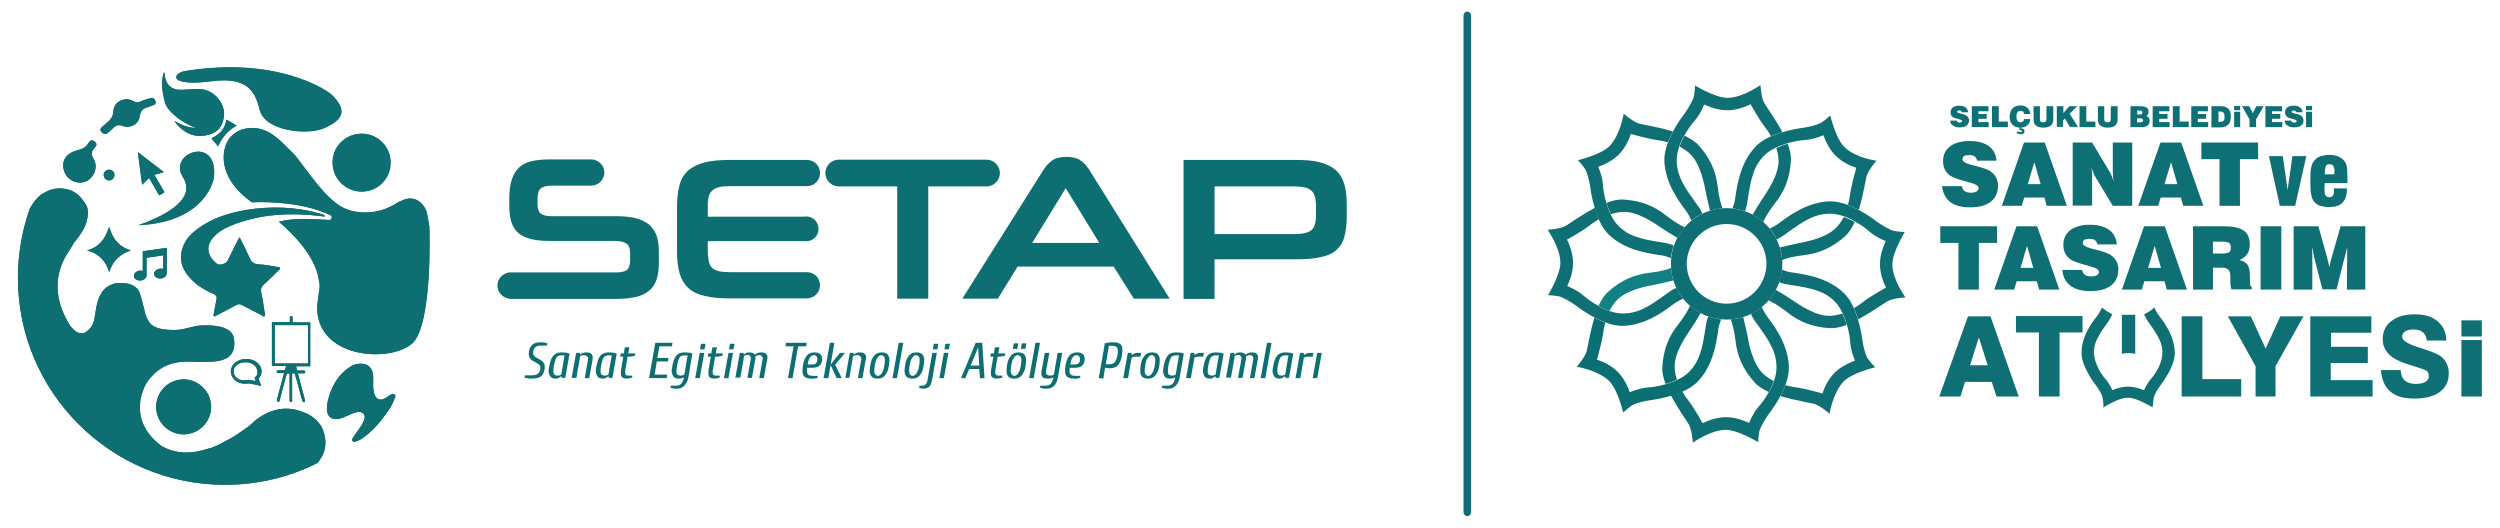 <?xml version="1.0" encoding="utf-8"?>
<!-- Generator: Adobe Illustrator 27.9.0, SVG Export Plug-In . SVG Version: 6.00 Build 0)  -->
<svg version="1.1" id="katman_1" xmlns="http://www.w3.org/2000/svg" xmlns:xlink="http://www.w3.org/1999/xlink" x="0px" y="0px"
	 viewBox="0 0 991.1 209.2" style="enable-background:new 0 0 991.1 209.2;" xml:space="preserve">
<style type="text/css">
	.st0{fill:#0E6F73;}
	.st1{fill:none;}
	.st2{fill:#0E7074;}
	.st3{fill:#0A6F73;}
	.st4{fill:#138184;}
</style>
<path class="st0" d="M581.7,204.6L581.7,204.6c-0.8,0-1.5-0.7-1.5-1.5V6.1c0-0.8,0.7-1.5,1.5-1.5l0,0c0.8,0,1.5,0.7,1.5,1.5v197
	C583.2,203.9,582.5,204.6,581.7,204.6z"/>
<g>
	<g>
		<g>
			<g>
				<path class="st0" d="M257.3,89c-1.4-1.1-3.1-1.9-5.2-2.5c-2.1-0.5-4.7-0.8-7.8-0.8h-25.8c-2,0-3.4-0.4-4.2-1.1s-1.2-1.9-1.2-3.7
					v-1.8c0-2.2,0.4-3.7,1.3-4.4s2.3-1.1,4.2-1.1h15.7c0,0,0.1,0,0.1,0s0.1,0,0.1,0h0l0,0c2.8-0.1,5.1-2.4,5.1-5.2
					c0-2.8-2.3-5.1-5.1-5.2v0h-17.1c-2.7,0-5.1,0.3-7.1,0.8s-3.6,1.4-4.8,2.7c-1.2,1.2-2.1,2.8-2.7,4.8c-0.6,2-0.9,4.4-0.9,7.2v2.7
					c0,2.4,0.2,4.4,0.7,6.2c0.5,1.8,1.3,3.2,2.5,4.4c1.2,1.2,2.8,2,4.8,2.6s4.6,0.9,7.6,0.9h26.2c2.1,0,3.7,0.4,4.7,1.1
					c1,0.7,1.4,1.9,1.4,3.7v3c0,1.9-0.5,3.1-1.4,3.8s-2.6,0.9-4.8,0.9h-41.1c0,0-0.1,0-0.1,0c0,0-0.1,0-0.1,0h-0.4v0
					c-2.6,0.3-4.7,2.5-4.7,5.2s2.1,4.9,4.7,5.2v0.1h42.5c3.1,0,5.7-0.3,7.8-0.8s3.9-1.4,5.2-2.5c1.3-1.1,2.3-2.6,2.9-4.4
					c0.6-1.8,0.9-4,0.9-6.6v-4.4c0-2.5-0.3-4.6-0.9-6.4C259.6,91.6,258.6,90.2,257.3,89z"/>
				<path class="st0" d="M280.9,78.2c0.2-1.1,0.7-1.9,1.4-2.6c0.7-0.7,1.6-1.1,2.7-1.4s2.6-0.4,4.4-0.4h30.3v0c0.1,0,0.1,0,0.2,0
					c2.9,0,5.2-2.3,5.2-5.2s-2.3-5.2-5.2-5.2c-0.1,0-0.1,0-0.2,0v0h-30.3c-4,0-7.4,0.3-10.1,1c-2.7,0.7-4.8,1.8-6.5,3.2
					c-1.6,1.5-2.8,3.4-3.4,5.8c-0.7,2.4-1,5.3-1,8.8v17.3c0,3.5,0.3,6.4,1,8.8s1.8,4.3,3.4,5.8s3.8,2.6,6.5,3.2c2.7,0.7,6,1,10.1,1
					H320v0c2.8-0.1,5.1-2.4,5.1-5.2c0-2.9-2.3-5.2-5.2-5.2c0,0-0.1,0-0.1,0h-30.4c-1.8,0-3.2-0.1-4.4-0.4s-2.1-0.7-2.7-1.3
					c-0.6-0.6-1.1-1.5-1.3-2.6s-0.4-2.4-0.4-4.1v-3.9h39.1v0c2.7,0,4.8-2.2,4.8-4.9c0-2.7-2.2-4.9-4.9-4.9c-0.2,0-0.5,0-0.7,0.1
					h-38.3v-3.7C280.5,80.6,280.7,79.3,280.9,78.2z"/>
				<path class="st0" d="M391.1,73.9c2.9,0,5.3-2.4,5.3-5.3c0-2.9-2.4-5.3-5.3-5.3l0,0h-58.5v0c0,0,0,0-0.1,0
					c-2.9,0-5.3,2.4-5.3,5.3c0,2.9,2.4,5.3,5.3,5.3c0,0,0,0,0.1,0v0h23.1v44.5H368V73.9H391.1L391.1,73.9z"/>
				<path class="st0" d="M428.5,63.7c-1.3-1-3.3-1.5-5.7-1.5c-2.5,0-4.5,0.5-5.8,1.5c-1.4,1-2.5,2.3-3.5,3.9l-32,50.8h14.1l7.8-12.7
					h38.1l8,12.7h14.2L432,67.6C431,66,429.9,64.7,428.5,63.7z M409.2,96.3l13.3-21.7l13.3,21.7H409.2z"/>
				<path class="st0" d="M532.9,72.9c-0.7-2.3-1.8-4.1-3.4-5.5s-3.7-2.4-6.4-3.1s-5.9-0.9-9.8-0.9h-44.1v55.1h12.3v-15.7h31.8
					c4,0,7.4-0.2,10-0.8c2.6-0.5,4.8-1.4,6.3-2.7s2.7-3,3.3-5.2c0.6-2.1,1-4.9,1-8.1v-4.8C533.9,77.9,533.6,75.1,532.9,72.9z
					 M521.7,85.4c0,2.9-0.6,4.9-1.9,5.9c-1.2,1-3.5,1.5-6.7,1.5h-31.6V73.9h31.5c3.3,0,5.6,0.5,6.8,1.6c1.3,1.1,1.9,3.1,1.9,6.1
					V85.4z"/>
			</g>
		</g>
		<g>
			<g>
				<path class="st0" d="M210.8,150.1c-0.6,0-1.2,0-1.7-0.1c-0.5-0.1-0.9-0.2-1.2-0.3l0.2-0.9h2.6c1.1,0,2-0.2,2.5-0.6s0.9-1,1-1.9
					c0.1-0.5,0.1-0.9-0.1-1.2s-0.4-0.6-0.7-0.8c-0.3-0.2-0.6-0.4-1-0.6s-0.7-0.4-1.1-0.6s-0.7-0.5-1-0.8s-0.5-0.7-0.6-1.2
					s-0.1-1.1,0-1.8c0.2-1.2,0.7-2.1,1.4-2.7c0.7-0.6,1.7-0.9,3-0.9c0.6,0,1.2,0,1.7,0.1c0.5,0.1,0.9,0.2,1.2,0.3l-0.2,0.9h-2.6
					c-0.8,0-1.4,0.2-1.9,0.6s-0.8,1-0.9,1.7c-0.1,0.5-0.1,1,0.1,1.3c0.1,0.3,0.4,0.6,0.7,0.9c0.3,0.2,0.6,0.4,1,0.6
					c0.4,0.2,0.8,0.4,1.1,0.6s0.7,0.5,1,0.8c0.3,0.3,0.5,0.7,0.6,1.1s0.1,1,0,1.8c-0.2,1.3-0.7,2.2-1.5,2.9
					C213.6,149.8,212.4,150.1,210.8,150.1z"/>
				<path class="st0" d="M220.2,150.1c-0.7,0-1.3-0.2-1.7-0.5s-0.7-0.9-0.9-1.6s-0.1-1.8,0.2-3.1s0.6-2.4,1-3.1s0.9-1.3,1.6-1.6
					c0.6-0.3,1.4-0.5,2.3-0.5c0.6,0,1.1,0.1,1.7,0.1c0.5,0.1,1,0.2,1.4,0.4l-1.7,9.6h-1.5v-0.6h-0.1c-0.3,0.2-0.6,0.4-1,0.6
					C221,150.1,220.6,150.1,220.2,150.1z M221,148.9c0.2,0,0.5,0,0.8-0.1c0.3-0.1,0.5-0.2,0.7-0.3l1.3-7.6h-1.4
					c-0.4,0-0.8,0.1-1.2,0.3c-0.4,0.2-0.7,0.6-0.9,1.2s-0.5,1.4-0.7,2.5s-0.2,1.9-0.2,2.5s0.2,1,0.5,1.2
					C220.2,148.8,220.5,148.9,221,148.9z"/>
				<path class="st0" d="M226.6,149.9l1.8-10h1.5l0,0.6h0.1c0.3-0.2,0.6-0.4,1.1-0.6c0.4-0.1,0.8-0.2,1.2-0.2c0.6,0,1.2,0.1,1.6,0.2
					c0.4,0.2,0.7,0.5,0.9,0.9s0.2,1.1,0.1,1.9l-1.3,7.2h-1.8l1.3-7.2c0.1-0.5,0.1-0.8-0.1-1.1s-0.3-0.4-0.6-0.6
					c-0.3-0.1-0.6-0.2-0.9-0.2c-0.2,0-0.5,0-0.8,0.1s-0.5,0.2-0.7,0.3l-1.5,8.6H226.6z"/>
				<path class="st0" d="M238.9,150.1c-0.7,0-1.3-0.2-1.7-0.5s-0.7-0.9-0.9-1.6s-0.1-1.8,0.2-3.1s0.6-2.4,1-3.1
					c0.4-0.8,0.9-1.3,1.6-1.6c0.6-0.3,1.4-0.5,2.3-0.5c0.6,0,1.1,0.1,1.7,0.1c0.5,0.1,1,0.2,1.4,0.4l-1.7,9.6h-1.5v-0.6h-0.1
					c-0.3,0.2-0.6,0.4-1,0.6C239.7,150.1,239.3,150.1,238.9,150.1z M239.7,148.9c0.2,0,0.5,0,0.8-0.1c0.3-0.1,0.5-0.2,0.7-0.3
					l1.3-7.6h-1.4c-0.4,0-0.8,0.1-1.2,0.3c-0.4,0.2-0.7,0.6-0.9,1.2s-0.5,1.4-0.7,2.5s-0.2,1.9-0.2,2.5s0.2,1,0.5,1.2
					C238.9,148.8,239.3,148.9,239.7,148.9z"/>
				<path class="st0" d="M248.4,150.1c-0.5,0-1-0.1-1.4-0.3c-0.4-0.2-0.7-0.5-0.8-1c-0.1-0.5-0.1-1.2,0-2.1l0.9-5.3h-1.2l0.2-1.3
					h1.2l0.4-2.4h1.8l-0.4,2.4h2.8l-0.2,0.9c-0.3,0.1-0.7,0.2-1.2,0.3c-0.5,0.1-0.9,0.1-1.3,0.1h-0.4l-0.9,5.3
					c-0.1,0.6-0.1,1.1,0,1.4s0.2,0.5,0.4,0.6c0.2,0.1,0.4,0.2,0.6,0.2h1.8l-0.1,0.8c-0.2,0.1-0.4,0.1-0.7,0.2s-0.6,0.1-0.9,0.1
					C248.8,150.1,248.6,150.1,248.4,150.1z"/>
				<path class="st0" d="M257.3,149.9l2.5-14h6.8l-0.2,1.4h-5l-0.8,4.6h4.4l-0.2,1.4h-4.4l-0.9,5.2h5l-0.2,1.4L257.3,149.9
					L257.3,149.9z"/>
				<path class="st0" d="M268.1,154.1c-0.4,0-0.8,0-1.2-0.1c-0.4-0.1-0.8-0.2-1.1-0.3l0.1-0.8h2c0.9,0,1.6-0.2,2.1-0.7
					c0.5-0.5,0.9-1.3,1.1-2.6c-0.3,0.1-0.6,0.3-1,0.4c-0.3,0.1-0.7,0.1-1.1,0.1c-0.7,0-1.3-0.2-1.7-0.5s-0.7-0.9-0.9-1.6
					s-0.1-1.8,0.2-3.1c0.2-1.3,0.6-2.4,1-3.1s0.9-1.3,1.5-1.6c0.6-0.3,1.4-0.5,2.3-0.5c0.6,0,1.1,0.1,1.7,0.1s1,0.2,1.4,0.4
					l-1.5,8.8c-0.2,1.3-0.5,2.3-1,3c-0.4,0.7-0.9,1.2-1.6,1.6C269.8,154,269,154.1,268.1,154.1z M269.8,148.9c0.2,0,0.5,0,0.8-0.1
					c0.3-0.1,0.5-0.2,0.7-0.3l1.3-7.6h-1.4c-0.4,0-0.8,0.1-1.2,0.3s-0.7,0.6-0.9,1.2s-0.5,1.4-0.7,2.5s-0.2,1.9-0.2,2.5
					s0.2,1,0.5,1.2C269,148.8,269.4,148.9,269.8,148.9z"/>
				<path class="st0" d="M275.6,149.9l1.8-10h1.8l-1.8,10H275.6z M277.5,138.5l0.4-2.2h1.8l-0.4,2.2H277.5z"/>
				<path class="st0" d="M283.1,150.1c-0.5,0-1-0.1-1.4-0.3c-0.4-0.2-0.7-0.5-0.8-1s-0.1-1.2,0-2.1l0.9-5.3h-1.2l0.2-1.3h1.2
					l0.4-2.4h1.8l-0.4,2.4h2.8l-0.2,0.9c-0.3,0.1-0.7,0.2-1.2,0.3c-0.5,0.1-0.9,0.1-1.3,0.1h-0.4l-0.9,5.3c-0.1,0.6-0.1,1.1,0,1.4
					s0.2,0.5,0.4,0.6s0.4,0.2,0.6,0.2h1.8l-0.1,0.8c-0.2,0.1-0.4,0.1-0.7,0.2s-0.6,0.1-0.9,0.1C283.5,150.1,283.3,150.1,283.1,150.1
					z"/>
				<path class="st0" d="M287,149.9l1.8-10h1.8l-1.8,10H287z M289,138.5l0.4-2.2h1.8l-0.4,2.2H289z"/>
				<path class="st0" d="M291.5,149.9l1.8-10h1.5l0,0.6h0.1c0.3-0.2,0.6-0.4,1-0.6c0.3-0.1,0.7-0.2,1.2-0.2s0.9,0.1,1.2,0.2
					c0.4,0.1,0.7,0.4,0.9,0.7c0.4-0.3,0.8-0.5,1.3-0.7c0.5-0.1,0.9-0.2,1.3-0.2c0.5,0,1,0.1,1.4,0.2c0.4,0.2,0.7,0.5,0.9,0.9
					c0.2,0.4,0.2,1.1,0,1.9l-1.3,7.2h-1.8l1.3-7.2c0.1-0.5,0.1-0.8,0-1.1c-0.1-0.3-0.3-0.4-0.5-0.6s-0.5-0.2-0.7-0.2
					c-0.3,0-0.6,0-0.9,0.1s-0.5,0.2-0.7,0.3c0,0.1,0,0.3,0,0.6s0,0.5-0.1,0.8l-1.3,7.2h-1.8l1.3-7.2c0.1-0.5,0.1-0.8,0-1.1
					c-0.1-0.3-0.3-0.4-0.5-0.6s-0.5-0.2-0.7-0.2c-0.2,0-0.5,0-0.8,0.1s-0.5,0.2-0.6,0.3l-1.5,8.6H291.5z"/>
				<path class="st0" d="M312.4,149.9l2.2-12.6h-3.2l0.2-1.4h8.2l-0.2,1.4h-3.2l-2.2,12.6H312.4z"/>
				<path class="st0" d="M321.6,150.1c-1,0-1.8-0.2-2.3-0.5c-0.6-0.3-0.9-0.9-1.1-1.6c-0.1-0.8-0.1-1.8,0.1-3.1s0.6-2.4,1-3.1
					s0.9-1.3,1.5-1.6c0.6-0.3,1.3-0.5,2.1-0.5c1.1,0,2,0.3,2.5,0.9s0.6,1.4,0.5,2.4c-0.2,0.9-0.5,1.6-1.2,2.1
					c-0.6,0.5-1.5,0.7-2.8,0.7H320c-0.2,1.2-0.1,2,0.2,2.5c0.4,0.5,1,0.7,2,0.7h2l-0.1,0.8c-0.3,0.1-0.7,0.2-1.2,0.3
					S322,150.1,321.6,150.1z M320.2,144.5h1.9c0.5,0,1-0.1,1.3-0.4s0.6-0.7,0.6-1.2c0.1-0.6,0-1.2-0.2-1.5c-0.3-0.4-0.6-0.6-1.1-0.6
					c-0.4,0-0.7,0.1-1,0.3s-0.6,0.6-0.9,1.1C320.6,142.8,320.3,143.6,320.2,144.5z"/>
				<path class="st0" d="M326.5,149.9l2.5-14h1.8l-1.5,8.6l3.7-4.6h2l-3.9,4.7l2.6,5.3h-2l-2.4-5.2l-0.9,5.2H326.5z"/>
				<path class="st0" d="M335.1,149.9l1.8-10h1.5l0,0.6h0.1c0.3-0.2,0.6-0.4,1-0.6c0.4-0.1,0.8-0.2,1.2-0.2c0.6,0,1.2,0.1,1.6,0.2
					c0.4,0.2,0.7,0.5,0.9,0.9c0.2,0.4,0.2,1.1,0,1.9l-1.3,7.2h-1.8l1.3-7.2c0.1-0.5,0.1-0.8-0.1-1.1s-0.3-0.4-0.6-0.6
					s-0.6-0.2-1-0.2c-0.2,0-0.5,0-0.8,0.1s-0.5,0.2-0.7,0.3l-1.5,8.6H335.1z"/>
				<path class="st0" d="M347.8,150.1c-0.8,0-1.4-0.2-1.9-0.5c-0.5-0.3-0.8-0.9-1-1.6s-0.1-1.8,0.1-3.1c0.2-1.3,0.5-2.3,1-3.1
					s0.9-1.3,1.5-1.6s1.3-0.5,2.1-0.5c0.8,0,1.4,0.2,1.9,0.5s0.8,0.9,1,1.6s0.1,1.8-0.1,3.1c-0.2,1.3-0.5,2.3-1,3.1
					s-0.9,1.3-1.5,1.6C349.3,150,348.6,150.1,347.8,150.1z M348,149c0.3,0,0.7-0.1,1-0.4c0.3-0.2,0.6-0.7,0.9-1.2
					c0.3-0.6,0.5-1.4,0.7-2.5s0.2-1.9,0.2-2.5c-0.1-0.6-0.2-1-0.5-1.2s-0.5-0.4-0.9-0.4s-0.7,0.1-1,0.4s-0.6,0.7-0.9,1.2
					s-0.5,1.4-0.7,2.5c-0.2,1.1-0.2,1.9-0.2,2.5c0.1,0.6,0.2,1,0.5,1.2S347.7,149,348,149z"/>
				<path class="st0" d="M353.8,149.9l2.5-14h1.8l-2.5,14H353.8z"/>
				<path class="st0" d="M361.6,150.1c-0.8,0-1.4-0.2-1.9-0.5c-0.5-0.3-0.8-0.9-1-1.6s-0.1-1.8,0.1-3.1c0.2-1.3,0.5-2.3,1-3.1
					s0.9-1.3,1.5-1.6s1.3-0.5,2.1-0.5c0.8,0,1.4,0.2,1.9,0.5s0.8,0.9,1,1.6s0.1,1.8-0.1,3.1c-0.2,1.3-0.5,2.3-1,3.1
					s-0.9,1.3-1.5,1.6C363.1,150,362.4,150.1,361.6,150.1z M361.8,149c0.3,0,0.7-0.1,1-0.4c0.3-0.2,0.6-0.7,0.9-1.2
					c0.3-0.6,0.5-1.4,0.7-2.5s0.2-1.9,0.2-2.5c-0.1-0.6-0.2-1-0.5-1.2s-0.5-0.4-0.9-0.4s-0.7,0.1-1,0.4s-0.6,0.7-0.9,1.2
					s-0.5,1.4-0.7,2.5c-0.2,1.1-0.2,1.9-0.2,2.5c0.1,0.6,0.2,1,0.5,1.2C361.1,148.9,361.4,149,361.8,149z"/>
				<path class="st0" d="M366.1,154.1c-0.3,0-0.6,0-0.9-0.1s-0.6-0.2-0.8-0.3l0.1-0.8h1.4c0.2,0,0.4-0.1,0.6-0.2
					c0.2-0.1,0.5-0.3,0.7-0.6s0.4-0.8,0.5-1.4l1.9-10.8h1.8l-1.9,10.8c-0.2,0.9-0.4,1.6-0.7,2.1c-0.3,0.5-0.7,0.8-1.2,1
					C367.1,154,366.6,154.1,366.1,154.1z M369.8,138.5l0.4-2.2h1.8l-0.4,2.2H369.8z"/>
				<path class="st0" d="M372.4,149.9l1.8-10h1.8l-1.8,10H372.4z M374.4,138.5l0.4-2.2h1.8l-0.4,2.2H374.4z"/>
				<path class="st0" d="M381,149.9l5.8-14h2.6l0.9,14h-1.8l-0.3-3.6h-4l-1.5,3.6H381z M384.8,144.9h3.4l-0.4-7h-0.1L384.8,144.9z"
					/>
				<path class="st0" d="M395.1,150.1c-0.5,0-1-0.1-1.4-0.3c-0.4-0.2-0.7-0.5-0.8-1s-0.1-1.2,0-2.1l0.9-5.3h-1.2l0.2-1.3h1.2
					l0.4-2.4h1.8l-0.4,2.4h2.8l-0.2,0.9c-0.3,0.1-0.7,0.2-1.2,0.3c-0.5,0.1-0.9,0.1-1.3,0.1h-0.4l-0.9,5.3c-0.1,0.6-0.1,1.1,0,1.4
					s0.2,0.5,0.4,0.6s0.4,0.2,0.6,0.2h1.8l-0.1,0.8c-0.2,0.1-0.4,0.1-0.7,0.2s-0.6,0.1-0.9,0.1C395.5,150.1,395.3,150.1,395.1,150.1
					z"/>
				<path class="st0" d="M402,150.1c-0.8,0-1.4-0.2-1.9-0.5c-0.5-0.3-0.8-0.9-1-1.6c-0.1-0.8-0.1-1.8,0.1-3.1c0.2-1.3,0.5-2.3,1-3.1
					s0.9-1.3,1.5-1.6s1.3-0.5,2.1-0.5c0.8,0,1.4,0.2,1.9,0.5s0.8,0.9,1,1.6c0.1,0.8,0.1,1.8-0.1,3.1c-0.2,1.3-0.5,2.3-1,3.1
					s-0.9,1.3-1.5,1.6C403.5,150,402.8,150.1,402,150.1z M402.1,149c0.3,0,0.7-0.1,1-0.4c0.3-0.2,0.6-0.7,0.9-1.2
					c0.3-0.6,0.5-1.4,0.7-2.5s0.2-1.9,0.2-2.5c-0.1-0.6-0.2-1-0.5-1.2s-0.5-0.4-0.9-0.4s-0.7,0.1-1,0.4s-0.6,0.7-0.9,1.2
					s-0.5,1.4-0.7,2.5c-0.2,1.1-0.2,1.9-0.2,2.5c0.1,0.6,0.2,1,0.5,1.2C401.5,148.9,401.8,149,402.1,149z M401.5,138.3l0.4-2.2h1.8
					l-0.4,2.2H401.5z M404.7,138.3l0.4-2.2h1.8l-0.4,2.2H404.7z"/>
				<path class="st0" d="M408,149.9l2.5-14h1.8l-2.5,14H408z"/>
				<path class="st0" d="M414.6,154.1c-0.4,0-0.8,0-1.2-0.1c-0.4-0.1-0.8-0.2-1.1-0.3l0.1-0.8h2c0.9,0,1.6-0.2,2.1-0.7
					c0.5-0.5,0.9-1.3,1.1-2.6c-0.3,0.1-0.6,0.3-1,0.4c-0.3,0.1-0.7,0.1-1.1,0.1c-0.6,0-1.2-0.1-1.6-0.2s-0.7-0.5-0.9-0.9
					c-0.2-0.4-0.2-1.1-0.1-1.9l1.3-7.2h1.8l-1.3,7.2c-0.1,0.7,0,1.2,0.3,1.4s0.7,0.4,1.3,0.4c0.2,0,0.5,0,0.8-0.1
					c0.3-0.1,0.5-0.2,0.7-0.3l1.5-8.6h1.8l-1.6,9.2c-0.2,1.3-0.5,2.3-1,3c-0.4,0.7-0.9,1.2-1.6,1.6
					C416.3,154,415.5,154.1,414.6,154.1z"/>
				<path class="st0" d="M425.7,150.1c-1,0-1.8-0.2-2.3-0.5c-0.6-0.3-0.9-0.9-1.1-1.6c-0.1-0.8-0.1-1.8,0.1-3.1s0.6-2.4,1-3.1
					s0.9-1.3,1.5-1.6c0.6-0.3,1.3-0.5,2.1-0.5c1.1,0,2,0.3,2.5,0.9s0.6,1.4,0.5,2.4c-0.2,0.9-0.5,1.6-1.2,2.1
					c-0.6,0.5-1.5,0.7-2.8,0.7h-1.9c-0.2,1.2-0.1,2,0.2,2.5c0.4,0.5,1,0.7,2,0.7h2l-0.1,0.8c-0.3,0.1-0.7,0.2-1.2,0.3
					S426.1,150.1,425.7,150.1z M424.3,144.5h1.9c0.5,0,1-0.1,1.3-0.4s0.6-0.7,0.6-1.2c0.1-0.6,0-1.2-0.2-1.5
					c-0.3-0.4-0.6-0.6-1.1-0.6c-0.4,0-0.7,0.1-1,0.3s-0.6,0.6-0.9,1.1C424.7,142.8,424.5,143.6,424.3,144.5z"/>
				<path class="st0" d="M435.6,149.9l2.4-13.8c0.5-0.1,1.1-0.2,1.6-0.3s1.1-0.1,1.7-0.1c1.1,0,1.9,0.1,2.5,0.5
					c0.6,0.3,1,0.8,1.1,1.6s0.1,1.7-0.1,3c-0.2,1.3-0.5,2.3-1,3.1c-0.4,0.8-0.9,1.3-1.5,1.6s-1.4,0.5-2.2,0.5c-0.3,0-0.6,0-1-0.1
					c-0.4,0-0.7-0.1-1-0.1l-0.7,4.3L435.6,149.9L435.6,149.9z M438.4,144.4h1.4c0.6,0,1.1-0.1,1.5-0.3s0.8-0.6,1-1.1
					c0.3-0.5,0.5-1.3,0.7-2.2c0.2-1,0.2-1.7,0.1-2.3s-0.3-0.9-0.7-1.1c-0.4-0.2-0.8-0.3-1.4-0.3h-1.4L438.4,144.4z"/>
				<path class="st0" d="M445.3,149.9l1.8-10h1.5l0,0.8h0.1c0.3-0.2,0.6-0.4,1.1-0.6s1-0.2,1.6-0.2h1l-0.3,1.5h-2
					c-0.2,0-0.5,0-0.8,0.1s-0.5,0.2-0.7,0.3l-1.4,8.1H445.3z"/>
				<path class="st0" d="M455,150.1c-0.8,0-1.4-0.2-1.9-0.5c-0.5-0.3-0.8-0.9-1-1.6c-0.1-0.8-0.1-1.8,0.1-3.1c0.2-1.3,0.5-2.3,1-3.1
					s0.9-1.3,1.5-1.6s1.3-0.5,2.1-0.5c0.8,0,1.4,0.2,1.9,0.5s0.8,0.9,1,1.6c0.1,0.8,0.1,1.8-0.1,3.1c-0.2,1.3-0.5,2.3-1,3.1
					s-0.9,1.3-1.5,1.6C456.5,150,455.8,150.1,455,150.1z M455.2,149c0.3,0,0.7-0.1,1-0.4c0.3-0.2,0.6-0.7,0.9-1.2
					c0.3-0.6,0.5-1.4,0.7-2.5s0.2-1.9,0.2-2.5c-0.1-0.6-0.2-1-0.5-1.2s-0.5-0.4-0.9-0.4s-0.7,0.1-1,0.4s-0.6,0.7-0.9,1.2
					s-0.5,1.4-0.7,2.5c-0.2,1.1-0.2,1.9-0.2,2.5c0.1,0.6,0.2,1,0.5,1.2C454.6,148.9,454.9,149,455.2,149z"/>
				<path class="st0" d="M462.9,154.1c-0.4,0-0.8,0-1.2-0.1c-0.4-0.1-0.8-0.2-1.1-0.3l0.1-0.8h2c0.9,0,1.6-0.2,2.1-0.7
					c0.5-0.5,0.9-1.3,1.1-2.6c-0.3,0.1-0.6,0.3-1,0.4c-0.3,0.1-0.7,0.1-1.1,0.1c-0.7,0-1.3-0.2-1.7-0.5s-0.7-0.9-0.9-1.6
					s-0.1-1.8,0.2-3.1c0.2-1.3,0.6-2.4,1-3.1s0.9-1.3,1.5-1.6c0.6-0.3,1.4-0.5,2.3-0.5c0.6,0,1.1,0.1,1.7,0.1s1,0.2,1.4,0.4
					l-1.5,8.8c-0.2,1.3-0.5,2.3-1,3c-0.4,0.7-0.9,1.2-1.6,1.6C464.6,154,463.8,154.1,462.9,154.1z M464.6,148.9c0.2,0,0.5,0,0.8-0.1
					c0.3-0.1,0.5-0.2,0.7-0.3l1.3-7.6H466c-0.4,0-0.8,0.1-1.2,0.3s-0.7,0.6-0.9,1.2s-0.5,1.4-0.7,2.5s-0.2,1.9-0.2,2.5
					s0.2,1,0.5,1.2C463.8,148.8,464.2,148.9,464.6,148.9z"/>
				<path class="st0" d="M470.2,149.9l1.8-10h1.5l0,0.8h0.1c0.3-0.2,0.6-0.4,1.1-0.6s1-0.2,1.6-0.2h1l-0.3,1.5h-2
					c-0.2,0-0.5,0-0.8,0.1s-0.5,0.2-0.7,0.3l-1.4,8.1H470.2z"/>
				<path class="st0" d="M479.6,150.1c-0.7,0-1.3-0.2-1.7-0.5s-0.7-0.9-0.9-1.6s-0.1-1.8,0.2-3.1c0.2-1.3,0.6-2.4,1-3.1
					s0.9-1.3,1.5-1.6c0.6-0.3,1.4-0.5,2.3-0.5c0.6,0,1.1,0.1,1.7,0.1c0.5,0.1,1,0.2,1.4,0.4l-1.7,9.6h-1.5v-0.6h-0.1
					c-0.3,0.2-0.6,0.4-1,0.6C480.4,150.1,480,150.1,479.6,150.1z M480.4,148.9c0.2,0,0.5,0,0.8-0.1c0.3-0.1,0.5-0.2,0.7-0.3l1.3-7.6
					h-1.4c-0.4,0-0.8,0.1-1.2,0.3s-0.7,0.6-0.9,1.2s-0.5,1.4-0.7,2.5s-0.2,1.9-0.2,2.5s0.2,1,0.5,1.2
					C479.6,148.8,479.9,148.9,480.4,148.9z"/>
				<path class="st0" d="M486,149.9l1.8-10h1.5l0,0.6h0.1c0.3-0.2,0.6-0.4,1-0.6c0.3-0.1,0.7-0.2,1.2-0.2s0.9,0.1,1.2,0.2
					c0.4,0.1,0.7,0.4,0.9,0.7c0.4-0.3,0.8-0.5,1.3-0.7c0.5-0.1,0.9-0.2,1.3-0.2c0.5,0,1,0.1,1.4,0.2c0.4,0.2,0.7,0.5,0.9,0.9
					c0.2,0.4,0.2,1.1,0,1.9l-1.3,7.2h-1.8l1.3-7.2c0.1-0.5,0.1-0.8,0-1.1c-0.1-0.3-0.3-0.4-0.5-0.6s-0.5-0.2-0.7-0.2
					c-0.3,0-0.6,0-0.9,0.1s-0.5,0.2-0.7,0.3c0,0.1,0,0.3,0,0.6s0,0.5-0.1,0.8l-1.3,7.2h-1.8l1.3-7.2c0.1-0.5,0.1-0.8,0-1.1
					c-0.1-0.3-0.3-0.4-0.5-0.6s-0.5-0.2-0.7-0.2c-0.2,0-0.5,0-0.8,0.1s-0.5,0.2-0.6,0.3l-1.5,8.6H486z"/>
				<path class="st0" d="M499.8,149.9l2.5-14h1.8l-2.5,14H499.8z"/>
				<path class="st0" d="M507.2,150.1c-0.7,0-1.3-0.2-1.7-0.5s-0.7-0.9-0.9-1.6s-0.1-1.8,0.2-3.1c0.2-1.3,0.6-2.4,1-3.1
					s0.9-1.3,1.5-1.6c0.6-0.3,1.4-0.5,2.3-0.5c0.6,0,1.1,0.1,1.7,0.1c0.5,0.1,1,0.2,1.4,0.4l-1.7,9.6h-1.5v-0.6h-0.1
					c-0.3,0.2-0.6,0.4-1,0.6C508,150.1,507.6,150.1,507.2,150.1z M508,148.9c0.2,0,0.5,0,0.8-0.1c0.3-0.1,0.5-0.2,0.7-0.3l1.3-7.6
					h-1.4c-0.4,0-0.8,0.1-1.2,0.3s-0.7,0.6-0.9,1.2s-0.5,1.4-0.7,2.5s-0.2,1.9-0.2,2.5s0.2,1,0.5,1.2
					C507.2,148.8,507.6,148.9,508,148.9z"/>
				<path class="st0" d="M513.6,149.9l1.8-10h1.5l0,0.8h0.1c0.3-0.2,0.6-0.4,1.1-0.6s1-0.2,1.6-0.2h1l-0.3,1.5h-2
					c-0.2,0-0.5,0-0.8,0.1s-0.5,0.2-0.7,0.3l-1.4,8.1H513.6z"/>
				<path class="st0" d="M520.4,149.9l1.8-10h1.8l-1.8,10H520.4z"/>
			</g>
		</g>
	</g>
	<g>
		<path class="st0" d="M25.7,68.5c-1.5-3.4-0.7-7.4,4.9-8.9c2.2-0.6,3.4-1.1,4.4-2.8c0.6-0.9,1.3-1.7,2.5-0.7c1.2,0.9,0.7,1.7,0,2.5
			C36.2,60,36,61.2,37.1,63c1.9,3,0.3,7.3-2.8,8.8C31,73.3,27.2,71.8,25.7,68.5z"/>
		<path class="st0" d="M45.2,68.7c0.4,1.1-0.2,2.3-1.2,2.7c-1.1,0.4-2.3-0.1-2.7-1.2c-0.5-1.2,0-2.3,1.2-2.8
			C43.6,67,44.8,67.6,45.2,68.7z"/>
		<path class="st0" d="M34.5,99.3c4.7-1.3,7.1-4.3,8.8-9.4c1.4,5.1,4.1,8,8.6,9.4c-4.4,1.4-7.2,4.1-8.6,8.6
			C41.9,103.4,39.2,100.5,34.5,99.3z"/>
		<path class="st0" d="M40.3,52.4c-0.8-0.8-0.5-1.5,0.2-2.1c0.5-0.4,1-0.9,1.5-1.3c1.7-1.3,2.9-2.7,3-5.2c0.1-3.4,4.6-5.6,7.6-3.8
			c1.3,0.7,2.2,0.7,3.5,0.1c1.1-0.6,2.4-0.8,3.6-1.2c1-0.3,1.5,0.2,1.9,1.1c0.4,1,0,1.6-1,1.8c-0.6,0.2-1.1,0.5-1.8,0.7
			c-1.9,0.4-3.1,1.4-3.4,3.8c-0.4,3-3.8,4.8-6.7,3.7c-1.7-0.6-2.8-0.3-3.9,0.9c-0.6,0.7-1.4,1.2-2.1,1.9
			C41.7,53.4,41,53.1,40.3,52.4z"/>
		<polygon class="st0" points="65,68.2 61.2,69.3 65.2,76.1 63.1,77.4 59.1,70.5 56.4,73.2 54.7,60.3 		"/>
		<path class="st0" d="M66.1,108.1C66.1,108.1,66.1,108.1,66.1,108.1c0.1,1.1-0.9,2.2-2.3,2.3c-1.4,0.1-2.6-0.6-2.7-1.7
			c-0.1-1.1,1-2.1,2.4-2.2c0.4,0,0.9,0,1.2,0.1v-5.4l-6.6,1v6.7c0,0,0,0,0,0.1c0.1,1.1-1,2.1-2.3,2.2c-1.4,0.1-2.6-0.6-2.7-1.7
			c-0.1-1.1,1-2.1,2.3-2.2c0.5,0,0.9,0,1.2,0.1v-7.8l9.6-1.3l0,0v0l0,0l0,0L66.1,108.1L66.1,108.1z"/>
		<path class="st0" d="M72.8,150.4c6,0,10.9,4.9,10.9,10.9s-4.9,10.9-10.9,10.9c-6,0-10.9-4.9-10.9-10.9
			C61.9,155.3,66.8,150.4,72.8,150.4z"/>
		<path class="st0" d="M54.8,89.3c7.9-2.8,23.8-9.4,17.7-19.1s14.2-16.8,12.3,0.2C84.8,70.4,82.3,88,54.8,89.3z"/>
		<path class="st0" d="M65.3,40.3c-1-3.6-1.5-7.2-0.6-11c0-0.2,0.1-0.3,0.2-0.5c0.1,0,0.1,0,0.2,0c0.1,0.5,0.1,1,0.2,1.5
			c0.6,3.5,2.8,5.4,6.3,5.3c2.1,0,4.1-0.3,6.2-0.3c3.3-0.2,6.2,1,8.4,3.5c2.6,2.9,3.2,6.3,1.9,9.9c-1.2,3.4-4.1,4.7-7.4,5.1
			c-4.4,0.6-7.9-1.4-10.7-4.6c-0.3-0.4-0.6-0.8-0.9-1.3c2.6,1.6,5.4,2.8,8.5,2.8c-0.4-0.2-0.8-0.3-1.2-0.5c-3.4-1.4-6.4-3.4-8.9-6.1
			C66.5,43.1,65.7,41.8,65.3,40.3z"/>
		<path class="st0" d="M86.5,58c-0.9-1.1-1.7-2.1-2.6-3.2c3.2-1.5,5.4-3.6,5.9-7.4c1.4,0.8,2.6,1.6,4,2.4
			C90.2,51.8,88.1,54.5,86.5,58z"/>
		<path class="st0" d="M103.7,147.2c0-2.7-2.7-4.9-6.1-4.9s-6.1,2.2-6.1,4.9c0,2.6,2.3,4.9,5.5,4.9c0.1,0,0.1,0,0.2,0
			c0.6,0,1.1-0.1,1.6-0.1l4.8,1l-1.1-2.8C103.2,149.3,103.7,148.3,103.7,147.2z M101.5,149.2l-0.6,0.6l0.3,0.8l0.2,0.5l-2.4-0.5
			l-0.2,0l-0.2,0c-0.3,0-0.6,0-0.9,0.1c-0.3,0-0.5,0.1-0.7,0.1c-0.1,0-0.1,0-0.2,0c-2.4,0-4.2-1.5-4.2-3.6c0-2,2.1-3.6,4.7-3.6
			c2.6,0,4.7,1.6,4.7,3.6C102.3,148.1,101.9,148.8,101.5,149.2z"/>
		<path class="st0" d="M122.9,127.8c-2.2,0-4.4,0-6.6,0c-0.1,0-0.2,0-0.3,0v-0.2c0-0.6,0-1.1,0-1.7c0-0.1,0-0.3-0.1-0.4
			c-0.1-0.2-0.4-0.3-0.6-0.2c-0.2,0.1-0.4,0.3-0.4,0.5c0,0.6,0,1.2,0,1.7c0,0.1,0,0.1,0,0.2h-7.1v17.4h5.6c-0.1,0.5-0.3,1-0.4,1.5
			c0,0.1-0.1,0.2-0.2,0.2c-0.8,0-1.7,0-2.5,0c-0.1,0-0.3,0.1-0.4,0.1c-0.2,0.1-0.2,0.4-0.2,0.6c0.1,0.2,0.3,0.4,0.5,0.4h2.4
			c0,0.1,0,0.1,0,0.1c-0.2,0.6-0.3,1.2-0.5,1.8c-0.6,2.4-1.3,4.7-1.9,7.1c-0.2,0.6-0.3,1.1-0.4,1.7c-0.1,0.3,0.1,0.6,0.4,0.7
			c0.3,0.1,0.6-0.1,0.6-0.4c0-0.1,0.1-0.3,0.1-0.4c0.7-2.6,1.4-5.3,2.1-7.9c0.2-0.8,0.4-1.6,0.7-2.4c0-0.1,0.1-0.1,0.1-0.1
			c0.3,0,0.7,0,1,0v10.7c0,0.1,0,0.2,0,0.2c0.1,0.2,0.3,0.4,0.5,0.4c0.3,0,0.5-0.2,0.5-0.4c0-0.1,0-0.2,0-0.2V148c0.3,0,0.6,0,0.9,0
			c0.1,0,0.2,0,0.2,0.2c0.2,0.9,0.5,1.9,0.8,2.8c0.4,1.4,0.7,2.7,1.1,4.1c0.3,1.3,0.7,2.6,1.1,3.9c0.1,0.3,0.4,0.5,0.7,0.4
			c0.3-0.1,0.4-0.4,0.3-0.7c0-0.1-0.1-0.3-0.1-0.5c-0.8-3-1.6-6-2.4-9c-0.1-0.4-0.2-0.8-0.3-1.2h0.2c0.7,0,1.4,0,2.1,0
			c0.1,0,0.3,0,0.4-0.1c0.2-0.1,0.2-0.4,0.2-0.6s-0.2-0.4-0.5-0.4h-2.5c-0.1,0-0.2,0-0.2-0.1c-0.2-0.5-0.3-1.1-0.4-1.6h5.6v-3.4
			c0-4.6,0-9.1,0-13.7C123.1,127.9,123.1,127.8,122.9,127.8z M122.1,144.1h-13.2v-15.2h13.2V144.1z"/>
		<path class="st0" d="M84.4,94.3c-3.2,3.7-1.8,7.6,1.5,10.2c1.1,0.9,3.7,0.1,4.3-1.1c1.4-2.8,2.8-5.6,4.2-8.4
			c0.1-0.2,0.2-0.4,0.6-0.9c1.4,2.8,2.7,5.4,3.9,8c0.7,1.7,1.7,2.6,3.6,2.7c2.5,0.1,5,0.6,7.4,1c0.4,0.1,1,0,1.1,0.4
			c0.2,0.5-0.3,0.7-0.6,1c-1.9,1.9-3.8,3.8-5.8,5.6c-1.1,1-1.3,1.9-1,3.4c0.6,2.5,0.9,5.1,1.3,7.7c0.1,0.4,0.4,1,0,1.4
			c-0.4,0.4-0.9-0.1-1.3-0.4c-2.6-1.3-5.1-2.6-7.7-4c-0.8-0.4-1.5-0.4-2.2,0c-2.6,1.4-5.2,2.8-7.8,4.1c-0.3,0.2-0.7,0.6-1.1,0.3
			c-0.3-0.2-0.1-0.7,0-1.1c0.3-1.8,0.6-3.6,1-5.4c0.3-1.2-0.1-1.8-1.2-2.3c-3.2-1.4-6.2-3.1-8.6-5.6c-3.6-3.6-5.4-7.8-3.5-13
			c1.1-3,3.2-5.2,5.7-7.1c5.8-4.3,12.5-6.4,19.5-7.6c10-1.6,19.9-1.2,29.6,1.6c0.6,0.2,1.2,0.2,1.6,0.8c-0.4,0.6-0.8,0.1-1.2,0.1
			c-12.4-1.5-24.5-1-36.2,3.8C88.7,90.6,86.3,92.1,84.4,94.3z"/>
		<path class="st0" d="M128.3,171.2c0.9,2.6,1.5,6.7-1.2,10.6c-0.3,0.6-0.8,1.2-1.3,1.8c-11,5.5-23.4,8.6-36.6,8.6
			c-45.3,0-82.1-36.7-82.1-82.1c0-9.6,1.7-18.8,4.7-27.4c1.4-2.5,2.8-4.1,3.8-5c1.1-0.9,1.8-1.2,1.8-1.2c1.6-1,3.5-1.7,5.5-1.8
			c4.2-0.2,7.7,1.3,10.1,4.9c0.2,0.3,0.4,0.5,0.6,0.8c1.7,2.2,1.4,4.7,0.8,7.2c-0.7,2.8-2.3,5.1-4.1,7.4c-0.5,0.6-1.1,1.2-1.4,2
			c-1.3,2.2-2.8,4.2-3.9,6.6c-2.5,5.5-2.8,11-1.2,16.8c0.8,2.9,2.1,5.5,3.6,8.1c0.7,1.2,1.6,2.1,2.7,2.9c1.5,1,3,1,4.3,0
			c1.4-1.1,2.5-2.5,2.9-4.4c0.6-2.7,0.7-5.4,1.6-8c1-2.9,2.5-5.2,5.6-6.3c0.9-0.4,1.9-0.5,2.8-0.5c0,0,0.4,0,1,0
			c1.7,0,5.3,0.4,6.8,3.3l0,0c0.2,0.4,0.4,0.8,0.5,1.3c0,0,0,0,0,0c0.2,0.4,0.3,0.8,0.4,1.2c0,0.1,0,0.1,0,0.2
			c0.2,0.9,0.5,1.9,0.8,3c0.1,0.4,0.2,0.7,0.3,1.1c0.1,0.6,0.3,1.2,0.4,1.9v0c1.2,2.9,1.5,6.6,11.1,6.6c0,0,0.1,0,0.1,0
			c0,0,0.1,0,0.1,0c0.8,0,1.6,0,2.4-0.1c0,0,0,0,0,0c1.9-0.3,4.2-0.9,6.7-1.5c0,0,13.8-1.8,14.8,4.9c0.1,0.7,0.2,1.4,0.2,2
			c0,7.5-7.2,7.4-14.1,7.4c-1.8-0.1-3.7-0.2-5.6-0.1c-5.1,0.1-9.5,1.9-13,5.7c-1.1,1.2-2.1,2.5-2.8,4c-0.8,1.7-1.7,4.2-1.9,7.1
			c0,0.9,0,1.8,0,2.7c0.3,4.4,2.5,9.4,8.5,13.9c2.4,1.4,4.9,2.2,7.7,2.5c3.9,0.4,7.7-0.4,11.4-1.6c0.8-0.1,1.5-0.5,2.2-0.8
			c0.6-0.1,1.2-0.5,1.7-0.8c0.3-0.1,0.6-0.2,0.8-0.4c2.1-1.1,4.2-2.1,6.2-3.5c2-1.3,4-2.7,5.8-4.2c0.4-0.5,5.9-6,13.7-6
			c2,0,4.2,0.4,6.4,1.3c2.7,0.9,5.4,2.6,7.1,5.2h0c0,0,0,0,0.1,0.1C127.6,169.4,128,170.2,128.3,171.2
			C128.3,171.2,128.3,171.2,128.3,171.2z"/>
		<path class="st0" d="M73,28.2c36.6-6.1,56.7,7.5,58.6,9.4c6.2,6.1,4.5,9.8-2.8,13.1c-7.1,3.2-23.6,1.1-25.7-6.9
			c-1.6-6-3.6-13.7-19.2-11.6C67.3,34.4,68.1,29.4,73,28.2z"/>
		<path class="st0" d="M143.4,53c6.3,0,11.5,5.1,11.5,11.5s-5.1,11.5-11.5,11.5c-6.3,0-11.5-5.1-11.5-11.5S137,53,143.4,53z"/>
		<path class="st0" d="M156.5,156.4c0.4,0.3,0.3,0.8,0.1,1.2c-0.7,1.9-1.6,3.8-2.8,5.4c-2.9,4.1-6,8-10.4,10.9c-0.6,0.4-1.3,0.8-2,1
			c-0.5,0.2-1,0.5-1.6,0c-0.5-0.5-0.1-0.9,0.1-1.3c0.5-0.9,1.1-1.7,1.7-2.5c0.9-1.3,1.9-2.5,2.5-4c0-0.1,0.1-0.1,0.1-0.2
			c0.4-1,0.7-2.2-0.2-3c-0.9-0.8-2.1-0.7-3.3-0.3c-1.7,0.5-3.2,1.4-4.9,2c-3.8,1.5-6.3-0.1-6.2-3.7c0-1.1,0.2-2.2,0.4-3.2
			c1.4-5.3,3.7-9.8,8.5-13.1c1.2-0.8,2.5-1.4,4-1.4c3-0.2,4.8,1.2,5.3,3.9c0.4,2.2-0.1,4.4,0.3,6.6c0.1,0.6,0.2,1.2,0.4,1.8
			c0.7,1.8,2.1,2.4,3.9,1.5c0.9-0.4,1.6-1,2.4-1.5C155.6,156.4,156,156,156.5,156.4z"/>
		<path class="st0" d="M170.2,89.6c0,1,1.4,39.6-7,46.7c-9.1,7.7-38,5.7-37.5-14.9c0.2-1.6,0.4-3.3,0.6-4.9c0,0,0,0,0,0
			c0.5-2.3,0.5-4,0.1-5.2c-0.4-3.8-3-12.4-15.9-23.4c6.2-1.6,12.8-1.1,19.9-0.7c1.1,0.1,1.5-1.4,0.5-1.9c-10.5-5-23.9-5.4-31.1-5.1
			C84.8,69.5,89.3,58.3,89.3,58.3c1-4.1,4.7-6.9,8.5-7.4c6.4-1,10.9,2.4,15.1,6.6c0.3,0.3,0.6,0.5,0.8,0.8c1.5,1.5,3.1,2.9,4.4,4.7
			c3.4,4.5,6.7,9.1,10.5,13.3c1.6,1.7,3.3,3.3,5.2,4.7c2.6,1.8,5.4,2.8,8.5,3.1c5.7,0.6,10.8-0.8,15.5-3.9c0.3-0.2,0.7-0.4,1.1-0.5
			c0,0,0,0,0,0c6.2-3.2,9.4,2.1,9.9,3.5c0,0,0,0,0,0c0.1,0.2,0.2,0.4,0.3,0.6C169.5,85.6,169.9,87.6,170.2,89.6z"/>
		<g>
			<path class="st0" d="M66.1,98.2L66.1,98.2l0,9.9c0,0,0,0,0,0.1c0.1,1.1-0.9,2.1-2.3,2.2c-1.4,0.1-2.6-0.6-2.7-1.7
				c-0.1-1.1,1-2.1,2.4-2.2c0.4,0,0.9,0,1.2,0.1v-5.4l-6.6,1v6.7c0,0,0,0,0,0.1c0.1,1.1-1,2.1-2.3,2.2c-1.4,0.1-2.6-0.6-2.7-1.7
				c-0.1-1.1,1-2.1,2.3-2.2c0.5,0,0.9,0,1.2,0.1v-7.8L66.1,98.2L66.1,98.2L66.1,98.2L66.1,98.2z"/>
			<path class="st0" d="M61.2,69.3l3.7-1l-10.3-7.9l1.7,12.9l2.8-2.7l4,6.9l2.1-1.2L61.2,69.3z"/>
			<path class="st0" d="M154.8,64.4c0,6.3-5.1,11.5-11.5,11.5c-6.3,0-11.5-5.1-11.5-11.5S137,53,143.4,53
				C149.7,53,154.8,58.1,154.8,64.4z"/>
			<path class="st0" d="M83.7,161.3c0,6-4.9,10.9-10.9,10.9c-6,0-10.9-4.9-10.9-10.9s4.9-10.9,10.9-10.9S83.7,155.3,83.7,161.3z"/>
			<path class="st0" d="M127.1,181.8c-0.3,0.6-0.8,1.2-1.3,1.8c-11,5.5-23.4,8.6-36.6,8.6c-45.3,0-82.1-36.7-82.1-82.1
				c0-9.6,1.7-18.8,4.7-27.4c1.4-2.5,2.8-4.1,3.8-5c1.1-0.9,1.8-1.2,1.8-1.2c1.6-1,3.5-1.7,5.5-1.8c4.2-0.2,7.7,1.3,10.1,4.9
				c0.2,0.3,0.4,0.5,0.6,0.8c1.7,2.2,1.4,4.7,0.8,7.2c-0.7,2.8-2.3,5.1-4.1,7.4c-0.5,0.6-1.1,1.2-1.4,2c-1.3,2.2-2.8,4.2-3.9,6.6
				c-2.5,5.5-2.8,11-1.2,16.8c0.8,2.9,2.1,5.5,3.6,8.1c0.7,1.2,1.6,2.1,2.7,2.9c1.5,1,3,1,4.3,0c1.4-1.1,2.5-2.5,2.9-4.4
				c0.6-2.7,0.7-5.4,1.6-8c1-2.9,2.5-5.2,5.6-6.3c0.9-0.4,1.9-0.5,2.8-0.5c0,0,0.4,0,1,0c1.7,0,5.3,0.4,6.8,3.3l0,0
				c0.2,0.4,0.4,0.8,0.5,1.3c0,0,0,0,0,0c0.2,0.4,0.3,0.8,0.4,1.2c0,0.1,0,0.1,0,0.2c0.2,0.9,0.5,1.9,0.8,3c0.1,0.4,0.2,0.7,0.3,1.1
				c0.1,0.6,0.3,1.2,0.4,1.9v0c1.2,2.9,1.5,6.6,11.1,6.6c0,0,0.1,0,0.1,0c0,0,0.1,0,0.1,0c0.8,0,1.6,0,2.4-0.1c0,0,0,0,0,0
				c1.9-0.3,4.2-0.9,6.7-1.5c0,0,13.8-1.8,14.8,4.9c0.1,0.7,0.2,1.4,0.2,2c0,7.5-7.2,7.4-14.1,7.4c-1.8-0.1-3.7-0.2-5.6-0.1
				c-5.1,0.1-9.5,1.9-13,5.7c-1.1,1.2-2.1,2.5-2.8,4c-0.8,1.7-1.7,4.2-1.9,7.1c0,0.9,0,1.8,0,2.7c0.3,4.4,2.5,9.4,8.5,13.9
				c2.4,1.4,4.9,2.2,7.7,2.5c3.9,0.4,7.7-0.4,11.4-1.6c0.8-0.1,1.5-0.5,2.2-0.8c0.6-0.1,1.2-0.5,1.7-0.8c0.3-0.1,0.6-0.2,0.8-0.4
				c2.1-1.1,4.2-2.1,6.2-3.5c2-1.3,4-2.7,5.8-4.2c0.4-0.5,5.9-6,13.7-6c2,0,4.2,0.4,6.4,1.3c2.7,0.9,5.4,2.6,7.1,5.2h0
				c0,0,0,0,0.1,0.1c0.5,0.8,0.9,1.6,1.1,2.5c0,0,0,0.1,0,0.1C129.1,173.8,129.7,177.9,127.1,181.8z"/>
			<path class="st0" d="M156.6,157.6c-0.7,1.9-1.6,3.8-2.8,5.4c-2.9,4.1-6,8-10.4,10.9c-0.6,0.4-1.3,0.8-2,1c-0.5,0.2-1,0.5-1.6,0
				c-0.5-0.5-0.1-0.9,0.1-1.3c0.5-0.9,1.1-1.7,1.7-2.5c0.9-1.3,1.9-2.5,2.5-4c0-0.1,0.1-0.1,0.1-0.2c0.4-1,0.7-2.2-0.2-3
				c-0.9-0.8-2.1-0.7-3.3-0.3c-1.7,0.5-3.2,1.4-4.9,2c-3.8,1.5-6.3-0.1-6.2-3.7c0-1.1,0.2-2.2,0.4-3.2c1.4-5.3,3.7-9.8,8.5-13.1
				c1.2-0.8,2.5-1.4,4-1.4c3-0.2,4.8,1.2,5.3,3.9c0.4,2.2-0.1,4.4,0.3,6.6c0.1,0.6,0.2,1.2,0.4,1.8c0.7,1.8,2.1,2.4,3.9,1.5
				c0.9-0.4,1.6-1,2.4-1.5c0.4-0.2,0.8-0.6,1.3-0.2C156.9,156.7,156.8,157.2,156.6,157.6z"/>
			<path class="st0" d="M84.8,70.4c0,0-2.5,17.6-30,18.9c7.9-2.8,23.8-9.4,17.7-19.1C66.3,60.5,86.7,53.4,84.8,70.4z"/>
			<g>
				<path class="st0" d="M88.2,48.7c-1.2,3.4-4.1,4.7-7.4,5.1c-4.4,0.6-7.9-1.4-10.7-4.6c-0.3-0.4-0.6-0.8-0.9-1.3
					c2.6,1.6,5.4,2.8,8.5,2.8c-0.4-0.2-0.8-0.3-1.2-0.5c-3.4-1.4-6.4-3.4-8.9-6.1c-1-1.1-1.8-2.3-2.2-3.8c-1-3.6-1.5-7.2-0.6-11
					c0-0.2,0.1-0.3,0.2-0.5c0.1,0,0.1,0,0.2,0c0.1,0.5,0.1,1,0.2,1.5c0.6,3.5,2.8,5.4,6.3,5.3c2.1,0,4.1-0.3,6.2-0.3
					c3.3-0.2,6.2,1,8.4,3.5C88.9,41.7,89.5,45.1,88.2,48.7z"/>
				<path class="st0" d="M93.8,49.8c-3.7,2-5.8,4.7-7.4,8.2c-0.9-1.1-1.7-2.1-2.6-3.2c3.2-1.5,5.4-3.6,5.9-7.4
					C91.3,48.3,92.5,49,93.8,49.8z"/>
			</g>
			<g>
				<g>
					<path class="st0" d="M163.3,136.3c-9.1,7.7-38,5.7-37.5-14.9c0.2-1.6,0.4-3.3,0.6-4.9c0,0,0,0,0,0c0.5-2.3,0.5-4,0.1-5.2
						c-0.4-3.8-3-12.4-15.9-23.4c6.2-1.6,12.8-1.1,19.9-0.7c1.1,0.1,1.5-1.4,0.5-1.9c-10.5-5-23.9-5.4-31.1-5.1
						C84.8,69.5,89.3,58.3,89.3,58.3c1-4.1,4.7-6.9,8.5-7.4c6.4-1,10.9,2.4,15.1,6.6c0.3,0.3,0.6,0.5,0.8,0.8
						c1.5,1.5,3.1,2.9,4.4,4.7c3.4,4.5,6.7,9.1,10.5,13.3c1.6,1.7,3.3,3.3,5.2,4.7c2.6,1.8,5.4,2.8,8.5,3.1
						c5.7,0.6,10.8-0.8,15.5-3.9c0.3-0.2,0.7-0.4,1.1-0.5c0,0,0,0,0,0c6.2-3.2,9.4,2.1,9.9,3.5c0,0,0,0,0,0c0.1,0.2,0.2,0.4,0.3,0.6
						c0.4,2,0.8,4,1.1,6C170.3,90.6,171.6,129.2,163.3,136.3z"/>
					<path class="st0" d="M170.2,89.6C170.2,89.6,170.2,89.6,170.2,89.6C170.2,89.6,170.2,89.6,170.2,89.6
						C170.2,89.6,170.2,89.6,170.2,89.6z"/>
				</g>
				<path class="st0" d="M128.7,85.6c-0.4,0.6-0.8,0.1-1.2,0.1c-12.4-1.5-24.5-1-36.2,3.8c-2.6,1.1-5.1,2.6-6.9,4.8
					c-3.2,3.7-1.8,7.6,1.5,10.2c1.1,0.9,3.7,0.1,4.3-1.1c1.4-2.8,2.8-5.6,4.2-8.4c0.1-0.2,0.2-0.4,0.6-0.9c1.4,2.8,2.7,5.4,3.9,8
					c0.7,1.7,1.7,2.6,3.6,2.7c2.5,0.1,5,0.6,7.4,1c0.4,0.1,1,0,1.1,0.4c0.2,0.5-0.3,0.7-0.6,1c-1.9,1.9-3.8,3.8-5.8,5.6
					c-1.1,1-1.3,1.9-1,3.4c0.6,2.5,0.9,5.1,1.3,7.7c0.1,0.4,0.4,1,0,1.4c-0.4,0.4-0.9-0.1-1.3-0.4c-2.6-1.3-5.1-2.6-7.7-4
					c-0.8-0.4-1.5-0.4-2.2,0c-2.6,1.4-5.2,2.8-7.8,4.1c-0.3,0.2-0.7,0.6-1.1,0.3c-0.3-0.2-0.1-0.7,0-1.1c0.3-1.8,0.6-3.6,1-5.4
					c0.3-1.2-0.1-1.8-1.2-2.3c-3.2-1.4-6.2-3.1-8.6-5.6c-3.6-3.6-5.4-7.8-3.5-13c1.1-3,3.2-5.2,5.7-7.1c5.8-4.3,12.5-6.4,19.5-7.6
					c10-1.6,19.9-1.2,29.6,1.6C127.7,85,128.4,85.1,128.7,85.6z"/>
			</g>
			<path class="st0" d="M128.7,50.7c-7.1,3.2-23.6,1.1-25.7-6.9c-1.6-6-3.6-13.7-19.2-11.6c-16.6,2.2-15.8-2.8-10.9-3.9
				c36.6-6.1,56.7,7.5,58.6,9.4C137.7,43.7,136.1,47.4,128.7,50.7z"/>
			<g>
				<path class="st0" d="M37.1,63c1.9,3,0.3,7.3-2.8,8.8c-3.2,1.5-7.1,0-8.6-3.3c-1.5-3.4-0.7-7.4,4.9-8.9c2.2-0.6,3.4-1.1,4.4-2.8
					c0.6-0.9,1.3-1.7,2.5-0.7c1.2,0.9,0.7,1.7,0,2.5C36.2,60,36,61.2,37.1,63z"/>
				<path class="st0" d="M60.5,41.6c-0.6,0.2-1.1,0.5-1.8,0.7c-1.9,0.4-3.1,1.4-3.4,3.8c-0.4,3-3.8,4.8-6.7,3.7
					c-1.7-0.6-2.8-0.3-3.9,0.9c-0.6,0.7-1.4,1.2-2.1,1.9c-0.9,0.8-1.6,0.5-2.3-0.2c-0.8-0.8-0.5-1.5,0.2-2.1c0.5-0.4,1-0.9,1.5-1.3
					c1.7-1.3,2.9-2.7,3-5.2c0.1-3.4,4.6-5.6,7.6-3.8c1.3,0.7,2.2,0.7,3.5,0.1c1.1-0.6,2.4-0.8,3.6-1.2c1-0.3,1.5,0.2,1.9,1.1
					C61.9,40.7,61.5,41.3,60.5,41.6z"/>
				<path class="st0" d="M44,71.4c-1.1,0.4-2.3-0.1-2.7-1.2c-0.5-1.2,0-2.3,1.2-2.8c1.1-0.4,2.4,0.1,2.8,1.2
					C45.6,69.8,45.1,71,44,71.4z"/>
			</g>
			<path class="st0" d="M51.9,99.3c-4.4,1.4-7.2,4.1-8.6,8.6c-1.4-4.5-4.1-7.5-8.8-8.6c4.7-1.3,7.1-4.3,8.8-9.4
				C44.7,95.1,47.4,97.9,51.9,99.3z"/>
			<g>
				<g>
					<path class="st0" d="M122.9,127.8c-2.2,0-4.4,0-6.6,0c-0.1,0-0.2,0-0.3,0v-0.2c0-0.6,0-1.1,0-1.7c0-0.1,0-0.3-0.1-0.4
						c-0.1-0.2-0.4-0.3-0.6-0.2c-0.2,0.1-0.4,0.3-0.4,0.5c0,0.6,0,1.2,0,1.7c0,0.1,0,0.1,0,0.2h-7.1v17.4h5.6
						c-0.1,0.5-0.3,1-0.4,1.5c0,0.1-0.1,0.2-0.2,0.2c-0.8,0-1.7,0-2.5,0c-0.1,0-0.3,0.1-0.4,0.1c-0.2,0.1-0.2,0.4-0.2,0.6
						c0.1,0.2,0.3,0.4,0.5,0.4h2.4c0,0.1,0,0.1,0,0.1c-0.2,0.6-0.3,1.2-0.5,1.8c-0.6,2.4-1.3,4.7-1.9,7.1c-0.2,0.6-0.3,1.1-0.4,1.7
						c-0.1,0.3,0.1,0.6,0.4,0.7c0.3,0.1,0.6-0.1,0.6-0.4c0-0.1,0.1-0.3,0.1-0.4c0.7-2.6,1.4-5.3,2.1-7.9c0.2-0.8,0.4-1.6,0.7-2.4
						c0-0.1,0.1-0.1,0.1-0.1c0.3,0,0.7,0,1,0v10.7c0,0.1,0,0.2,0,0.2c0.1,0.2,0.3,0.4,0.5,0.4c0.3,0,0.5-0.2,0.5-0.4
						c0-0.1,0-0.2,0-0.2V148c0.3,0,0.6,0,0.9,0c0.1,0,0.2,0,0.2,0.2c0.2,0.9,0.5,1.9,0.8,2.8c0.4,1.4,0.7,2.7,1.1,4.1
						c0.3,1.3,0.7,2.6,1.1,3.9c0.1,0.3,0.4,0.5,0.7,0.4c0.3-0.1,0.4-0.4,0.3-0.7c0-0.1-0.1-0.3-0.1-0.5c-0.8-3-1.6-6-2.4-9
						c-0.1-0.4-0.2-0.8-0.3-1.2h0.2c0.7,0,1.4,0,2.1,0c0.1,0,0.3,0,0.4-0.1c0.2-0.1,0.2-0.4,0.2-0.6s-0.2-0.4-0.5-0.4h-2.5
						c-0.1,0-0.2,0-0.2-0.1c-0.2-0.5-0.3-1.1-0.4-1.6h5.6v-3.4c0-4.6,0-9.1,0-13.7C123.1,127.9,123.1,127.8,122.9,127.8z
						 M114.9,146.9h-0.8c0.1-0.2,0.1-0.4,0.2-0.7c0.1-0.2,0.1-0.5,0.2-0.7c0.1-0.3,0.1-0.3,0.4-0.3V146.9z M116,146.9v-1.6
						c0.4-0.1,0.4-0.1,0.4,0.3c0.1,0.4,0.2,0.9,0.4,1.4H116z M122.1,144.1h-13.2v-15.2h13.2V144.1z"/>
				</g>
			</g>
			<g>
				<path class="st0" d="M103.7,147.2c0-2.7-2.7-4.9-6.1-4.9s-6.1,2.2-6.1,4.9c0,2.6,2.3,4.9,5.5,4.9c0.1,0,0.1,0,0.2,0
					c0.6,0,1.1-0.1,1.6-0.1l4.8,1l-1.1-2.8C103.2,149.3,103.7,148.3,103.7,147.2z M101.5,149.2l-0.6,0.6l0.3,0.8l0.2,0.5l-2.4-0.5
					l-0.2,0l-0.2,0c-0.3,0-0.6,0-0.9,0.1c-0.3,0-0.5,0.1-0.7,0.1c-0.1,0-0.1,0-0.2,0c-2.4,0-4.2-1.5-4.2-3.6c0-2,2.1-3.6,4.7-3.6
					c2.6,0,4.7,1.6,4.7,3.6C102.3,148.1,101.9,148.8,101.5,149.2z"/>
			</g>
		</g>
	</g>
</g>
<g>
	<path class="st1" d="M695.5,151.6c-4.6-5.1-6.9-10.5-7.6-16.7c-0.5-4.4-1.4-7.1-1.9-8.3c-0.5,0-1,0.1-1.6,0.1c-0.8,0-1.6,0-2.3-0.1
		c-0.2,0.6-0.5,1.3-0.7,2c-0.5,1.6-0.5,3.6-1.3,7.3c-0.9,4.1-2.4,10.1-7.3,15.3c-1.6,1.7-3.7,3-6.1,4c1,1.7,2,3.1,2.9,4.3
		c1.7,2.3,5.2,8.4,5.2,8.4s4.6-2.6,9.8-2.4c4.4,0.2,8.6,2.3,8.6,2.3s1.5-4,3.8-6.5c1.1-1.3,2.7-3.4,4.1-5.9
		C698.8,154.3,696.8,153.1,695.5,151.6z"/>
	<path class="st1" d="M659,145.6c0.4-6.9,2.5-12.3,6.5-17.2c2.8-3.5,4-6,4.5-7.2c-1-0.8-1.9-1.8-2.7-2.8c-0.6,0.3-1.3,0.6-1.9,1
		c-1.4,0.8-2.9,2.2-6.1,4.2c-3.5,2.3-8.9,5.4-16,5.6c-2.3,0.1-4.7-0.6-7.1-1.5c-0.5,1.9-0.8,3.6-1,5.1c-0.4,2.8-2.3,9.6-2.3,9.6
		s5.1,1.4,8.6,5.2c3,3.2,4.4,7.7,4.4,7.7s3.8-1.8,7.3-1.9c1.7-0.1,4.3-0.5,7-1.3C659.5,149.9,658.9,147.6,659,145.6z"/>
	<path class="st1" d="M701.1,135.4c-1.2-2.2-4.6-6.7-5.6-8.2c-0.5-0.8-1.1-1.9-1.5-2.7c-1,0.5-2,0.9-3,1.2c0.4,1.8,1.4,5.6,1.7,7.5
		c0.5,2.5,1.9,11.1,6.4,15.1c1.3,1.1,2.6,2,4,2.7c0.5-1.3,0.8-2.7,0.9-4C704.7,141.5,702.3,137.6,701.1,135.4z"/>
	<path class="st1" d="M725.5,130.1c-6.9-0.4-12.3-2.5-17.2-6.5c-3.5-2.8-6-4-7.2-4.5c-0.8,1-1.8,1.9-2.8,2.7c0.3,0.6,0.6,1.3,1,1.9
		c0.8,1.4,2.2,2.9,4.2,6.1c2.3,3.5,5.4,8.9,5.6,16c0.1,2.3-0.6,4.7-1.5,7.1c1.9,0.5,3.6,0.8,5.1,1c2.8,0.4,9.6,2.3,9.6,2.3
		s1.4-5.1,5.2-8.6c3.2-3,7.7-4.4,7.7-4.4s-1.8-3.8-1.9-7.3c-0.1-1.7-0.5-4.3-1.3-7C729.8,129.6,727.5,130.2,725.5,130.1z"/>
	<path class="st1" d="M643.4,79.1c6.9,0.4,12.3,2.5,17.2,6.5c3.5,2.8,6,4,7.2,4.5c0.8-1,1.8-1.9,2.8-2.7c-0.3-0.6-0.6-1.3-1-1.9
		c-0.8-1.4-2.2-2.9-4.2-6.1c-2.3-3.5-5.4-8.9-5.6-16c-0.1-2.3,0.6-4.7,1.5-7.1c-1.9-0.5-3.6-0.8-5.1-1c-2.8-0.4-9.6-2.3-9.6-2.3
		s-1.4,5.1-5.2,8.6c-3.2,3-7.7,4.4-7.7,4.4s1.8,3.8,1.9,7.3c0.1,1.7,0.5,4.3,1.3,7C639.2,79.6,641.5,79,643.4,79.1z"/>
	<path class="st1" d="M731.5,93.6c-5.1,4.6-10.5,6.9-16.7,7.6c-4.4,0.5-7.1,1.4-8.3,1.9c0,0.5,0.1,1,0.1,1.6c0,0.8,0,1.6-0.1,2.3
		c0.6,0.2,1.3,0.5,2,0.7c1.6,0.5,3.6,0.5,7.3,1.3c4.1,0.9,10.1,2.4,15.3,7.3c1.7,1.6,3,3.7,4,6.1c1.7-1,3.1-2,4.3-2.9
		c2.3-1.7,8.4-5.2,8.4-5.2s-2.6-4.6-2.4-9.8c0.2-4.4,2.3-8.6,2.3-8.6s-4-1.5-6.5-3.8c-1.3-1.1-3.4-2.7-5.9-4.1
		C734.2,90.2,733,92.3,731.5,93.6z"/>
	<path class="st1" d="M673.5,57.6c4.6,5.1,6.9,10.5,7.6,16.7c0.5,4.4,1.4,7.1,1.9,8.3c0.5,0,1-0.1,1.6-0.1c0.8,0,1.6,0,2.3,0.1
		c0.2-0.6,0.5-1.3,0.7-2c0.5-1.6,0.5-3.6,1.3-7.3c0.9-4.1,2.4-10.1,7.3-15.3c1.6-1.7,3.7-3,6.1-4c-1-1.7-2-3.1-2.9-4.3
		c-1.7-2.3-5.2-8.4-5.2-8.4s-4.6,2.6-9.8,2.4c-4.4-0.2-8.6-2.3-8.6-2.3s-1.5,4-3.8,6.5c-1.1,1.3-2.7,3.4-4.1,5.9
		C670.1,54.8,672.2,56.1,673.5,57.6z"/>
	<path class="st1" d="M637.5,115.6c5.1-4.6,10.5-6.9,16.7-7.6c4.4-0.5,7.1-1.4,8.3-1.9c0-0.5-0.1-1-0.1-1.6c0-0.8,0-1.6,0.1-2.3
		c-0.6-0.2-1.3-0.5-2-0.7c-1.6-0.5-3.6-0.5-7.3-1.3c-4.1-0.9-10.1-2.4-15.3-7.3c-1.7-1.6-3-3.7-4-6.1c-1.7,1-3.1,2-4.3,2.9
		c-2.3,1.7-8.4,5.2-8.4,5.2s2.6,4.6,2.4,9.8c-0.2,4.4-2.3,8.6-2.3,8.6s4,1.5,6.5,3.8c1.3,1.1,3.4,2.7,5.9,4.1
		C634.7,119,636,116.9,637.5,115.6z"/>
	<path class="st1" d="M710,63.5c-0.4,6.9-2.5,12.3-6.5,17.2c-2.8,3.5-4,6-4.5,7.2c1,0.8,1.9,1.8,2.7,2.8c0.6-0.3,1.3-0.6,1.9-1
		c1.4-0.8,2.9-2.2,6.1-4.2c3.5-2.3,8.9-5.4,16-5.6c2.3-0.1,4.7,0.6,7.1,1.5c0.5-1.9,0.8-3.6,1-5.1c0.4-2.8,2.3-9.6,2.3-9.6
		s-5.1-1.4-8.6-5.2c-3-3.2-4.4-7.7-4.4-7.7s-3.8,1.8-7.3,1.9c-1.7,0.1-4.3,0.5-7,1.3C709.5,59.3,710.1,61.6,710,63.5z"/>
	<path class="st2" d="M698.9,78.5c-1.1,1.6-3.2,5-4.1,6.6c1.5,0.8,2.9,1.8,4.2,2.9c0.5-1.2,1.8-3.7,4.5-7.2c4-4.9,6.1-10.3,6.5-17.2
		c0.1-2-0.4-4.3-1.3-6.6c-1.5,0.4-3,1-4.5,1.7c0.5,1.5,0.8,3.1,0.9,4.8C705.3,69.3,700.3,76.4,698.9,78.5z"/>
	<path class="st3" d="M670.1,130.7c1.1-1.6,3.2-5,4.1-6.6c-1.5-0.8-2.9-1.8-4.2-2.9c-0.5,1.2-1.8,3.7-4.5,7.2
		c-4,4.9-6.1,10.3-6.5,17.2c-0.1,2,0.4,4.3,1.3,6.6c1.5-0.4,3-1,4.5-1.7c-0.5-1.5-0.8-3.1-0.9-4.8
		C663.6,139.9,668.7,132.8,670.1,130.7z"/>
	<path class="st2" d="M728.2,90c-4,4.4-12.6,5.9-15.1,6.4c-2,0.4-5.8,1.3-7.5,1.7c0.5,1.6,0.8,3.3,0.9,5c1.2-0.5,3.9-1.4,8.3-1.9
		c6.3-0.7,11.6-3,16.7-7.6c1.5-1.3,2.7-3.3,3.8-5.6c-1.4-0.8-2.8-1.4-4.3-2C730.2,87.3,729.4,88.7,728.2,90z"/>
	<path class="st2" d="M731.3,58.4c-3.5-3.3-5.7-12.6-5.7-12.6s-3.1,2.8-4.3,3.2c-1.3,0.5-3.3,1.2-6.7,1.7c-1.6,0.2-4.6,0.7-7.9,1.7
		c-1.5,0.4-3,1-4.5,1.6c-2.3,1-4.5,2.3-6.1,4c-4.9,5.1-6.4,11.2-7.3,15.3c-0.8,3.7-0.8,5.7-1.3,7.3c-0.2,0.7-0.5,1.4-0.7,2
		c1.7,0.2,3.4,0.6,5,1.1c0.3-0.9,0.7-2.1,0.8-3c0.3-1.7,1.1-7.3,1.8-9.7c0.7-2.4,1.8-6.9,6.2-10.4c1-0.8,2.2-1.5,3.5-2.1
		c1.4-0.7,3-1.2,4.5-1.7c2.7-0.8,5.3-1.2,7-1.3c3.4-0.2,7.3-1.9,7.3-1.9s1.4,4.5,4.4,7.7c3.5,3.8,8.6,5.2,8.6,5.2s-1.9,6.8-2.3,9.6
		c-0.2,1.5-0.5,3.3-1,5.1c1.5,0.6,2.9,1.3,4.3,2c1.8-5.9,2.7-12,3.1-13.4c0.7-2.4,3.9-6.1,3.9-6.1S735.8,62.7,731.3,58.4z"/>
	<path class="st4" d="M655.9,112.9c2-0.4,5.8-1.3,7.5-1.7c-0.5-1.6-0.8-3.3-0.9-5c-1.2,0.5-3.9,1.4-8.3,1.9
		c-6.3,0.7-11.6,3-16.7,7.6c-1.5,1.3-2.7,3.3-3.8,5.6c1.4,0.8,2.8,1.4,4.3,2c0.7-1.4,1.6-2.7,2.7-4
		C644.8,114.8,653.4,113.3,655.9,112.9z"/>
	<path class="st3" d="M677.2,125.4c-0.3,0.9-0.7,2.1-0.8,3c-0.3,1.7-1.1,7.3-1.8,9.7c-0.7,2.4-1.8,6.9-6.2,10.4
		c-1,0.8-2.2,1.5-3.5,2.1c-1.4,0.7-3,1.2-4.5,1.7c-2.7,0.8-5.3,1.2-7,1.3c-3.4,0.2-7.3,1.9-7.3,1.9s-1.4-4.5-4.4-7.7
		c-3.5-3.8-8.6-5.2-8.6-5.2s1.9-6.8,2.3-9.6c0.2-1.5,0.5-3.3,1-5.1c-1.5-0.6-2.9-1.3-4.3-2c-1.8,5.9-2.7,12-3.1,13.4
		c-0.7,2.4-3.9,6.1-3.9,6.1s8.2,1.3,12.7,5.5c3.5,3.3,5.7,12.6,5.7,12.6s3.1-2.8,4.3-3.2c1.3-0.5,3.3-1.2,6.7-1.7
		c1.6-0.2,4.6-0.7,7.9-1.7c1.5-0.4,3-1,4.5-1.6c2.3-1,4.5-2.3,6.1-4c4.9-5.1,6.4-11.2,7.3-15.3c0.8-3.7,0.8-5.7,1.3-7.3
		c0.2-0.7,0.5-1.4,0.7-2C680.4,126.3,678.8,126,677.2,125.4z"/>
	<path class="st2" d="M710.6,119c-1.6-1.1-5-3.2-6.6-4.1c-0.8,1.5-1.8,2.9-2.9,4.2c1.2,0.5,3.7,1.8,7.2,4.5c4.9,4,10.3,6.1,17.2,6.5
		c2,0.1,4.3-0.4,6.6-1.3c-0.4-1.5-1-3-1.7-4.5c-1.5,0.5-3.1,0.8-4.8,0.9C719.8,125.5,712.7,120.4,710.6,119z"/>
	<path class="st2" d="M750.2,105c-0.1-4.8,4.9-13,4.9-13s-4.2-0.2-5.3-0.8c-1.3-0.6-3.2-1.5-6-3.5c-1.3-1-3.8-2.8-6.8-4.4
		c-1.4-0.7-2.8-1.4-4.3-2c-2.4-0.9-4.8-1.5-7.1-1.5c-7.1,0.2-12.5,3.4-16,5.6c-3.2,2.1-4.6,3.5-6.1,4.2c-0.6,0.3-1.3,0.7-1.9,1
		c1.1,1.3,2,2.8,2.7,4.3c0.9-0.4,2-1,2.7-1.5c1.4-1,6-4.4,8.2-5.6c2.2-1.2,6.1-3.5,11.7-3c1.3,0.1,2.7,0.5,4,0.9
		c1.5,0.5,3,1.2,4.3,2c2.5,1.4,4.6,2.9,5.9,4.1c2.6,2.3,6.5,3.8,6.5,3.8s-2.2,4.2-2.3,8.6c-0.2,5.2,2.4,9.8,2.4,9.8
		s-6.1,3.4-8.4,5.2c-1.2,0.9-2.6,2-4.3,2.9c0.6,1.5,1.2,3,1.6,4.5c5.4-2.8,10.4-6.5,11.7-7.2c2.2-1.2,7.1-1.5,7.1-1.5
		S750.4,111.2,750.2,105z"/>
	<path class="st2" d="M658.4,90.2c1.6,1.1,5,3.2,6.6,4.1c0.8-1.5,1.8-2.9,2.9-4.2c-1.2-0.5-3.7-1.8-7.2-4.5
		c-4.9-4-10.3-6.1-17.2-6.5c-2-0.1-4.3,0.4-6.6,1.3c0.4,1.5,1,3,1.7,4.5c1.5-0.5,3.1-0.8,4.8-0.9C649.2,83.7,656.3,88.8,658.4,90.2z
		"/>
	<path class="st2" d="M664.6,114.1c-0.9,0.4-2,1-2.7,1.5c-1.4,1-6,4.4-8.2,5.6c-2.2,1.2-6.1,3.5-11.7,3c-1.3-0.1-2.7-0.5-4-0.9
		c-1.5-0.5-3-1.2-4.3-2c-2.5-1.4-4.6-2.9-5.9-4.1c-2.6-2.3-6.5-3.8-6.5-3.8s2.2-4.2,2.3-8.6c0.2-5.2-2.4-9.8-2.4-9.8
		s6.1-3.4,8.4-5.2c1.2-0.9,2.6-2,4.3-2.9c-0.6-1.5-1.2-3-1.6-4.5c-5.4,2.8-10.4,6.5-11.7,7.2c-2.2,1.2-7.1,1.5-7.1,1.5
		s4.9,6.7,5.1,12.9c0.1,4.8-4.9,13-4.9,13s4.2,0.2,5.3,0.8c1.3,0.6,3.2,1.5,6,3.5c1.3,1,3.8,2.8,6.8,4.4c1.4,0.7,2.8,1.4,4.3,2
		c2.4,0.9,4.8,1.5,7.1,1.5c7.1-0.2,12.5-3.4,16-5.6c3.2-2.1,4.6-3.5,6.1-4.2c0.6-0.3,1.3-0.7,1.9-1
		C666.3,117.1,665.3,115.7,664.6,114.1z"/>
	<path class="st2" d="M692.8,133.2c-0.4-2-1.3-5.8-1.7-7.5c-1.6,0.5-3.3,0.8-5,0.9c0.5,1.2,1.4,3.9,1.9,8.3c0.7,6.3,3,11.6,7.6,16.7
		c1.3,1.5,3.3,2.7,5.6,3.8c0.8-1.4,1.4-2.8,2-4.3c-1.4-0.7-2.7-1.6-4-2.7C694.7,144.3,693.2,135.7,692.8,133.2z"/>
	<path class="st2" d="M703.6,129.7c-2.1-3.2-3.5-4.6-4.2-6.1c-0.3-0.6-0.7-1.3-1-1.9c-1.3,1.1-2.8,2-4.3,2.7c0.4,0.9,1,2,1.5,2.7
		c1,1.4,4.4,6,5.6,8.2s3.5,6.1,3,11.7c-0.1,1.3-0.5,2.7-0.9,4c-0.5,1.5-1.2,3-2,4.3c-1.4,2.5-2.9,4.6-4.1,5.9
		c-2.3,2.6-3.8,6.5-3.8,6.5s-4.2-2.2-8.6-2.3c-5.2-0.2-9.8,2.4-9.8,2.4s-3.4-6.1-5.2-8.4c-0.9-1.2-2-2.6-2.9-4.3
		c-1.5,0.6-3,1.2-4.5,1.6c2.8,5.4,6.5,10.4,7.2,11.7c1.2,2.2,1.5,7.1,1.5,7.1s6.7-4.9,12.9-5.1c4.8-0.1,13,4.9,13,4.9
		s0.2-4.2,0.8-5.3c0.6-1.3,1.5-3.2,3.5-6c1-1.3,2.8-3.8,4.4-6.8c0.7-1.4,1.4-2.8,2-4.3c0.9-2.4,1.5-4.8,1.5-7.1
		C709,138.6,705.8,133.2,703.6,129.7z"/>
	<path class="st2" d="M740,141.4c-0.5-1.3-1.2-3.3-1.7-6.7c-0.2-1.6-0.7-4.6-1.7-7.9c-0.4-1.5-1-3-1.6-4.5c-1-2.3-2.3-4.5-4-6.1
		c-5.1-4.9-11.2-6.4-15.3-7.3c-3.7-0.8-5.7-0.8-7.3-1.3c-0.7-0.2-1.4-0.5-2-0.7c-0.2,1.7-0.6,3.4-1.1,5c0.9,0.3,2.1,0.7,3,0.8
		c1.7,0.3,7.3,1.1,9.7,1.8c2.4,0.7,6.9,1.8,10.4,6.2c0.8,1,1.5,2.2,2.1,3.5c0.7,1.4,1.2,3,1.7,4.5c0.8,2.7,1.2,5.3,1.3,7
		c0.2,3.4,1.9,7.3,1.9,7.3s-4.5,1.4-7.7,4.4c-3.8,3.5-5.2,8.6-5.2,8.6s-6.8-1.9-9.6-2.3c-1.5-0.2-3.3-0.5-5.1-1
		c-0.6,1.5-1.3,2.9-2,4.3c5.9,1.8,12,2.7,13.4,3.1c2.4,0.7,6.1,3.9,6.1,3.9s1.3-8.2,5.5-12.7c3.3-3.5,12.6-5.7,12.6-5.7
		S740.5,142.6,740,141.4z"/>
	<path class="st2" d="M676.2,76c0.4,2,1.3,5.8,1.7,7.5c1.6-0.5,3.3-0.8,5-0.9c-0.5-1.2-1.4-3.9-1.9-8.3c-0.7-6.3-3-11.6-7.6-16.7
		c-1.3-1.5-3.3-2.7-5.6-3.8c-0.8,1.4-1.4,2.8-2,4.3c1.4,0.7,2.7,1.6,4,2.7C674.3,64.9,675.7,73.5,676.2,76z"/>
	<path class="st2" d="M699.4,40.8c-1.2-2.2-1.5-7.1-1.5-7.1s-6.7,4.9-12.9,5.1c-4.8,0.1-13-4.9-13-4.9s-0.2,4.2-0.8,5.3
		c-0.6,1.3-1.5,3.2-3.5,6c-1,1.3-2.8,3.8-4.4,6.8c-0.7,1.4-1.4,2.8-2,4.3c-0.9,2.4-1.5,4.8-1.5,7.1c0.2,7.1,3.4,12.5,5.6,16
		c2.1,3.2,3.5,4.6,4.2,6.1c0.3,0.6,0.7,1.3,1,1.9c1.3-1.1,2.8-2,4.3-2.7c-0.4-0.9-1-2-1.5-2.7c-1-1.4-4.4-6-5.6-8.2
		c-1.2-2.2-3.5-6.1-3-11.7c0.1-1.3,0.5-2.7,0.9-4c0.5-1.5,1.2-3,2-4.3c1.4-2.5,2.9-4.6,4.1-5.9c2.3-2.6,3.8-6.5,3.8-6.5
		s4.2,2.2,8.6,2.3c5.2,0.2,9.8-2.4,9.8-2.4s3.4,6.1,5.2,8.4c0.9,1.2,2,2.6,2.9,4.3c1.5-0.6,3-1.2,4.5-1.6
		C703.8,47.1,700.1,42.1,699.4,40.8z"/>
	<path class="st2" d="M660.7,96.4c-1.7-0.3-7.3-1.1-9.7-1.8c-2.4-0.7-6.9-1.8-10.4-6.2c-0.8-1-1.5-2.2-2.1-3.5
		c-0.7-1.4-1.2-3-1.7-4.5c-0.8-2.7-1.2-5.3-1.3-7c-0.2-3.4-1.9-7.3-1.9-7.3s4.5-1.4,7.7-4.4c3.8-3.5,5.2-8.6,5.2-8.6
		s6.8,1.9,9.6,2.3c1.5,0.2,3.3,0.5,5.1,1c0.6-1.5,1.3-2.9,2-4.3c-5.9-1.8-12-2.7-13.4-3.1c-2.4-0.7-6.1-3.9-6.1-3.9
		s-1.3,8.2-5.5,12.7c-3.3,3.5-12.6,5.7-12.6,5.7s2.8,3.1,3.2,4.3c0.5,1.3,1.2,3.3,1.7,6.7c0.2,1.6,0.7,4.6,1.7,7.9
		c0.4,1.5,1,3,1.6,4.5c1,2.3,2.3,4.5,4,6.1c5.1,4.9,11.2,6.4,15.3,7.3c3.7,0.8,5.7,0.8,7.3,1.3c0.7,0.2,1.4,0.5,2,0.7
		c0.2-1.7,0.6-3.4,1.1-5C662.8,97,661.6,96.6,660.7,96.4z"/>
	<path class="st2" d="M684.5,82.5c-12.2,0-22.1,9.9-22.1,22.1c0,12.2,9.9,22.1,22.1,22.1c12.2,0,22.1-9.9,22.1-22.1
		C706.5,92.4,696.7,82.5,684.5,82.5z M684.5,120.4c-8.7,0-15.8-7.1-15.8-15.8c0-8.7,7.1-15.8,15.8-15.8c8.7,0,15.8,7.1,15.8,15.8
		C700.2,113.3,693.2,120.4,684.5,120.4z"/>
	<g>
		<path class="st2" d="M769.9,73.8h7.8c0.2,0.9,0.6,1.6,1.2,2c0.6,0.4,1.4,0.6,2.5,0.6c0.9,0,1.7-0.2,2.2-0.5
			c0.5-0.3,0.8-0.8,0.8-1.3c0-0.9-1.1-1.6-3.4-2.2c-0.5-0.1-0.8-0.2-1-0.3c-1.9-0.5-3.3-0.9-4.4-1.3c-1.1-0.4-1.9-0.8-2.4-1.1
			c-1-0.7-1.7-1.5-2.2-2.5c-0.5-1-0.7-2.1-0.7-3.3c0-2.5,0.9-4.4,2.8-5.9c1.9-1.4,4.5-2.1,7.7-2.1c3.2,0,5.8,0.7,7.6,2
			c1.9,1.4,2.9,3.3,3.1,5.8h-7.7c-0.1-0.7-0.5-1.3-1-1.7c-0.5-0.4-1.3-0.5-2.3-0.5c-0.9,0-1.5,0.1-1.9,0.4c-0.4,0.3-0.6,0.7-0.6,1.3
			c0,0.8,1.1,1.5,3.3,2.1c0.2,0.1,0.3,0.1,0.4,0.1c0.3,0.1,0.8,0.2,1.5,0.4c2.9,0.7,4.8,1.4,5.7,2c1.1,0.7,1.9,1.6,2.4,2.5
			c0.5,0.9,0.8,2.1,0.8,3.3c0,2.8-1,4.9-2.9,6.4c-1.9,1.5-4.7,2.2-8.3,2.2c-3.3,0-6-0.7-7.9-2.2C771.3,78.6,770.2,76.5,769.9,73.8z"
			/>
		<path class="st2" d="M793.6,81.6l8.8-25.1h8.2l8.8,25.1h-8l-0.9-3.3h-8l-1,3.3H793.6z M803.9,73h5.1l-2.5-8.7L803.9,73z"/>
		<path class="st2" d="M821.7,81.6V56.5h7.7l7,11.7c0.2,0.3,0.4,0.8,0.7,1.4c0.2,0.6,0.5,1.3,0.8,2.2c-0.1-0.4-0.1-0.9-0.2-1.5
			c0-0.5-0.1-1.2-0.1-1.9V56.5h7.7v25.1h-7.7l-7-11.6c-0.2-0.3-0.5-0.8-0.7-1.5c-0.3-0.6-0.5-1.3-0.8-2.2c0.1,0.4,0.1,0.9,0.2,1.4
			c0,0.5,0.1,1.2,0.1,2v11.8H821.7z"/>
		<path class="st2" d="M847.7,81.6l8.8-25.1h8.2l8.8,25.1h-8l-0.9-3.3h-8l-1,3.3H847.7z M858.1,73h5.1l-2.5-8.7L858.1,73z"/>
		<path class="st2" d="M879.9,81.6V63.1h-7.2v-6.6h22.5v6.6H888v18.5H879.9z"/>
		<path class="st2" d="M903.8,81.6l-4.3-19.7h5.5l1.9,13.4l1.9-13.4h5.5l-4.4,19.7H903.8z"/>
		<path class="st2" d="M925.2,74.7h5.2v0.5c0,2.3-0.6,4-1.8,5.2c-1.2,1.2-3,1.7-5.4,1.7c-1.2,0-2.3-0.2-3.3-0.5
			c-1-0.3-1.7-0.8-2.3-1.4c-0.6-0.7-1.1-1.6-1.3-2.8c-0.3-1.1-0.4-3-0.4-5.5c0-2.8,0.1-4.7,0.4-5.8c0.3-1.1,0.7-2,1.4-2.7
			c0.6-0.7,1.4-1.2,2.4-1.5c1-0.3,2.1-0.5,3.4-0.5c1.3,0,2.4,0.2,3.4,0.6c0.9,0.4,1.7,0.9,2.3,1.6c0.5,0.6,0.9,1.3,1.1,2.2
			c0.2,0.9,0.3,2.3,0.3,4.4v2.4h-9c0,0.1,0,0.1,0,0.2c0,0.8-0.1,1.4-0.1,1.7c0,1.4,0.1,2.4,0.4,2.9c0.3,0.5,0.8,0.8,1.5,0.8
			c0.6,0,1.1-0.2,1.4-0.6c0.3-0.4,0.5-1,0.5-1.9c0-0.2,0-0.4-0.1-0.8C925.2,74.8,925.2,74.7,925.2,74.7z M921.7,69.1h3.7
			c0,0,0-0.1,0-0.1c0-0.5,0.1-0.9,0.1-1.1c0-1-0.2-1.7-0.5-2.1c-0.3-0.5-0.8-0.7-1.5-0.7c-0.7,0-1.2,0.2-1.4,0.7s-0.4,1.2-0.4,2.2
			c0,0.3,0,0.5,0,0.7C921.6,68.8,921.6,69,921.7,69.1z"/>
		<path class="st2" d="M776.4,114.8V96.3h-7.2v-6.6h22.5v6.6h-7.2v18.5H776.4z"/>
		<path class="st2" d="M790.6,114.8l8.8-25.1h8.2l8.8,25.1h-8l-0.9-3.3h-8l-1,3.3H790.6z M801,106.2h5.1l-2.5-8.7L801,106.2z"/>
		<path class="st2" d="M817.6,107h7.8c0.2,0.9,0.6,1.6,1.2,2s1.4,0.6,2.5,0.6c0.9,0,1.7-0.2,2.2-0.5c0.5-0.3,0.8-0.8,0.8-1.3
			c0-0.9-1.1-1.6-3.4-2.2c-0.5-0.1-0.8-0.2-1-0.3c-1.9-0.5-3.3-0.9-4.4-1.3c-1.1-0.4-1.9-0.8-2.4-1.1c-1-0.7-1.7-1.5-2.2-2.5
			c-0.5-1-0.7-2.1-0.7-3.3c0-2.5,0.9-4.4,2.8-5.9c1.9-1.4,4.5-2.1,7.7-2.1c3.2,0,5.8,0.7,7.6,2c1.9,1.4,2.9,3.3,3.1,5.8h-7.7
			c-0.1-0.7-0.5-1.3-1-1.7c-0.5-0.4-1.3-0.5-2.3-0.5c-0.9,0-1.5,0.1-1.9,0.4c-0.4,0.3-0.6,0.7-0.6,1.3c0,0.8,1.1,1.5,3.3,2.1
			c0.2,0.1,0.3,0.1,0.4,0.1c0.3,0.1,0.8,0.2,1.5,0.4c2.9,0.7,4.8,1.4,5.7,2c1.1,0.7,1.9,1.6,2.4,2.5c0.5,0.9,0.8,2.1,0.8,3.3
			c0,2.8-1,4.9-2.9,6.4c-1.9,1.5-4.7,2.2-8.3,2.2c-3.3,0-6-0.7-7.9-2.2C818.9,111.8,817.8,109.7,817.6,107z"/>
		<path class="st2" d="M841.2,114.8l8.8-25.1h8.2l8.8,25.1h-8l-0.9-3.3h-8l-1,3.3H841.2z M851.6,106.2h5.1l-2.5-8.7L851.6,106.2z"/>
		<path class="st2" d="M869.4,114.8V89.7h12c3.8,0,6.5,0.6,8.1,1.7c1.6,1.1,2.4,3,2.4,5.5c0,1.5-0.3,2.8-1,3.8
			c-0.7,1-1.7,1.8-3.1,2.4c1.4,0.3,2.4,0.9,3.1,1.7c0.6,0.9,1,2.1,1,3.8l0.1,3.5c0,0,0,0.1,0,0.1c0,1,0.3,1.5,0.7,1.6v0.9h-8.1
			c-0.1-0.6-0.3-1.1-0.3-1.6c-0.1-0.4-0.1-0.8-0.1-1v-2.5c0-1.3-0.3-2.2-0.8-2.7c-0.5-0.5-1.4-0.8-2.7-0.8h-3.4v8.7H869.4z
			 M877.3,100.5h3.7c1.3,0,2.2-0.2,2.7-0.5c0.5-0.3,0.7-1,0.7-1.8c0-0.9-0.2-1.5-0.7-1.9c-0.5-0.3-1.4-0.5-2.9-0.5h-3.5V100.5z"/>
		<path class="st2" d="M896.2,114.8V89.7h8.2v25.1H896.2z"/>
		<path class="st2" d="M916.6,114.8h-7.3V89.7h9.8l3.5,12.5c0,0.2,0.1,0.6,0.3,1.2c0.1,0.6,0.3,1.4,0.6,2.5c0.2-0.8,0.3-1.6,0.4-2.2
			c0.1-0.6,0.3-1.1,0.4-1.4l3.6-12.6h9.8v25.1h-7.3l0.1-12.4c0-0.8,0-1.5,0-2.2c0-0.7,0-1.4,0-2.2c-0.3,1.3-0.6,2.7-1,4.2l-0.1,0.2
			l-3.1,12.3h-5.6l-3.1-12c-0.1-0.5-0.3-1.2-0.4-1.9c-0.1-0.7-0.3-1.7-0.6-2.9c0,1.1,0.1,2,0.1,2.8c0,0.8,0,1.4,0,1.9V114.8z"/>
	</g>
	<g>
		<path class="st2" d="M773.1,47.8h2.6c0.1,0.3,0.2,0.5,0.4,0.6c0.2,0.1,0.5,0.2,0.8,0.2c0.3,0,0.6-0.1,0.7-0.2
			c0.2-0.1,0.3-0.3,0.3-0.4c0-0.3-0.4-0.5-1.1-0.7c-0.1,0-0.3-0.1-0.3-0.1c-0.6-0.2-1.1-0.3-1.5-0.4c-0.4-0.1-0.6-0.2-0.8-0.4
			c-0.3-0.2-0.6-0.5-0.7-0.8c-0.2-0.3-0.2-0.7-0.2-1.1c0-0.8,0.3-1.5,0.9-1.9c0.6-0.5,1.5-0.7,2.5-0.7c1.1,0,1.9,0.2,2.5,0.7
			c0.6,0.4,1,1.1,1,1.9h-2.5c0-0.2-0.1-0.4-0.3-0.5c-0.2-0.1-0.4-0.2-0.7-0.2c-0.3,0-0.5,0-0.6,0.1c-0.1,0.1-0.2,0.2-0.2,0.4
			c0,0.3,0.4,0.5,1.1,0.7c0.1,0,0.1,0,0.1,0c0.1,0,0.3,0.1,0.5,0.1c1,0.2,1.6,0.5,1.9,0.7c0.4,0.2,0.6,0.5,0.8,0.8
			c0.2,0.3,0.3,0.7,0.3,1.1c0,0.9-0.3,1.6-1,2.1c-0.6,0.5-1.6,0.7-2.7,0.7c-1.1,0-2-0.2-2.6-0.7C773.5,49.4,773.2,48.7,773.1,47.8z"
			/>
		<path class="st2" d="M781.7,50.4v-8.3h6.6v2h-4v1.1h3.3v1.9h-3.3v1.3h4.1v2H781.7z"/>
		<path class="st2" d="M789.7,50.4v-8.3h2.7v6.1h3.6v2.2H789.7z"/>
		<path class="st2" d="M802.4,47.2h2.5c-0.1,1.1-0.5,1.9-1.2,2.5c-0.7,0.6-1.6,0.9-2.8,0.9c-1.3,0-2.4-0.4-3.1-1.2
			c-0.8-0.8-1.1-1.8-1.1-3.2c0-1.3,0.4-2.4,1.1-3.2c0.8-0.8,1.8-1.2,3.1-1.2c1.2,0,2.1,0.3,2.8,0.9c0.7,0.6,1.1,1.4,1.2,2.5h-2.5
			c0-0.4-0.2-0.7-0.4-1c-0.2-0.2-0.6-0.3-1-0.3c-0.5,0-0.9,0.2-1.2,0.6c-0.3,0.4-0.4,1-0.4,1.7c0,0.8,0.1,1.3,0.4,1.7
			c0.3,0.4,0.7,0.6,1.2,0.6c0.4,0,0.7-0.1,1-0.4C802.2,48,802.4,47.6,802.4,47.2z M799.6,52.9v-0.8c0.3,0.1,0.6,0.1,0.8,0.2
			c0.3,0,0.5,0.1,0.7,0.1c0.2,0,0.3,0,0.4-0.1c0.1-0.1,0.1-0.2,0.1-0.3c0-0.1-0.1-0.2-0.2-0.3c-0.1-0.1-0.3-0.1-0.5-0.1
			c-0.1,0-0.1,0-0.2,0c0,0-0.1,0-0.1,0v-1.2h0.6v0.5h0.1c0.4,0,0.7,0.1,1,0.3c0.2,0.2,0.3,0.5,0.3,0.8c0,0.4-0.1,0.7-0.4,0.9
			c-0.2,0.2-0.6,0.3-1.1,0.3c-0.2,0-0.5,0-0.8-0.1C800.2,53,799.9,52.9,799.6,52.9z"/>
		<path class="st2" d="M806,42.1h2.7v5.1c0,0.5,0.1,0.8,0.3,1c0.2,0.2,0.5,0.3,1,0.3c0.4,0,0.8-0.1,1-0.3c0.2-0.2,0.3-0.5,0.3-1
			v-5.1h2.7v5.3c0,1-0.3,1.8-1,2.4c-0.7,0.5-1.6,0.8-2.9,0.8c-1.3,0-2.2-0.3-2.9-0.8c-0.7-0.5-1-1.3-1-2.4V42.1z"/>
		<path class="st2" d="M815.4,50.4v-8.3h2.6v2.7l2.4-2.7h3.1l-3,3l3.3,5.2h-3.2l-2-3.3l-0.7,0.7v2.6H815.4z"/>
		<path class="st2" d="M824.4,50.4v-8.3h2.7v6.1h3.6v2.2H824.4z"/>
		<path class="st2" d="M831.5,42.1h2.7v5.1c0,0.5,0.1,0.8,0.3,1c0.2,0.2,0.5,0.3,1,0.3c0.4,0,0.8-0.1,1-0.3c0.2-0.2,0.3-0.5,0.3-1
			v-5.1h2.7v5.3c0,1-0.3,1.8-1,2.4c-0.7,0.5-1.6,0.8-2.9,0.8c-1.3,0-2.2-0.3-2.9-0.8c-0.7-0.5-1-1.3-1-2.4V42.1z"/>
		<path class="st2" d="M844.6,50.4v-8.3h3.4c0.7,0,1.3,0,1.6,0.1c0.3,0,0.6,0.1,0.9,0.2c0.4,0.2,0.7,0.4,1,0.7
			c0.2,0.3,0.3,0.7,0.3,1.2c0,0.4-0.1,0.7-0.2,1c-0.2,0.3-0.4,0.5-0.7,0.7c0.4,0.2,0.8,0.4,1,0.7c0.2,0.3,0.3,0.7,0.3,1.2
			c0,0.5-0.1,0.9-0.3,1.3c-0.2,0.4-0.5,0.6-0.9,0.8c-0.3,0.1-0.6,0.2-0.9,0.3c-0.3,0.1-0.9,0.1-1.7,0.1H844.6z M847.2,45.4h1.1
			c0.4,0,0.6-0.1,0.8-0.2c0.1-0.1,0.2-0.3,0.2-0.6c0-0.3-0.1-0.5-0.2-0.6c-0.2-0.1-0.5-0.2-1.1-0.2h-0.7V45.4z M847.2,48.5h1.2
			c0.4,0,0.7-0.1,0.9-0.2c0.2-0.1,0.3-0.3,0.3-0.6c0-0.3-0.1-0.5-0.3-0.6c-0.2-0.1-0.5-0.2-0.9-0.2h-1.2V48.5z"/>
		<path class="st2" d="M853.4,50.4v-8.3h6.6v2h-4v1.1h3.3v1.9H856v1.3h4.1v2H853.4z"/>
		<path class="st2" d="M861.4,50.4v-8.3h2.7v6.1h3.6v2.2H861.4z"/>
		<path class="st2" d="M868.7,50.4v-8.3h6.6v2h-4v1.1h3.3v1.9h-3.3v1.3h4.1v2H868.7z"/>
		<path class="st2" d="M876.7,50.4v-8.3h3.2c0.8,0,1.4,0,1.8,0.1c0.4,0.1,0.7,0.2,1,0.4c0.6,0.3,1,0.8,1.3,1.4s0.4,1.4,0.4,2.3
			c0,0.9-0.2,1.7-0.5,2.4c-0.4,0.6-0.9,1.1-1.6,1.4c-0.3,0.1-0.6,0.2-1,0.3c-0.4,0.1-1.1,0.1-2,0.1H876.7z M879.4,48.3h0.7
			c0.7,0,1.1-0.1,1.4-0.4c0.3-0.3,0.4-0.8,0.4-1.6c0-0.7-0.1-1.3-0.4-1.6c-0.3-0.3-0.7-0.5-1.3-0.5h-0.7V48.3z"/>
		<path class="st2" d="M885.7,43.7v-1.7h2.4v1.7H885.7z M885.7,50.4v-6.1h2.4v6.1H885.7z"/>
		<path class="st2" d="M891.8,50.4v-3.1l-3-5.2h2.9l1.4,2.8l1.4-2.8h2.9l-3,5.2v3.1H891.8z"/>
		<path class="st2" d="M898.1,50.4v-8.3h6.6v2h-4v1.1h3.3v1.9h-3.3v1.3h4.1v2H898.1z"/>
		<path class="st2" d="M905.7,47.8h2.6c0.1,0.3,0.2,0.5,0.4,0.6c0.2,0.1,0.5,0.2,0.8,0.2c0.3,0,0.6-0.1,0.7-0.2
			c0.2-0.1,0.3-0.3,0.3-0.4c0-0.3-0.4-0.5-1.1-0.7c-0.1,0-0.3-0.1-0.3-0.1c-0.6-0.2-1.1-0.3-1.5-0.4c-0.4-0.1-0.6-0.2-0.8-0.4
			c-0.3-0.2-0.6-0.5-0.7-0.8c-0.2-0.3-0.2-0.7-0.2-1.1c0-0.8,0.3-1.5,0.9-1.9c0.6-0.5,1.5-0.7,2.5-0.7c1.1,0,1.9,0.2,2.5,0.7
			c0.6,0.4,1,1.1,1,1.9h-2.5c0-0.2-0.1-0.4-0.3-0.5c-0.2-0.1-0.4-0.2-0.7-0.2c-0.3,0-0.5,0-0.6,0.1c-0.1,0.1-0.2,0.2-0.2,0.4
			c0,0.3,0.4,0.5,1.1,0.7c0.1,0,0.1,0,0.1,0c0.1,0,0.3,0.1,0.5,0.1c1,0.2,1.6,0.5,1.9,0.7c0.4,0.2,0.6,0.5,0.8,0.8
			c0.2,0.3,0.3,0.7,0.3,1.1c0,0.9-0.3,1.6-1,2.1c-0.6,0.5-1.6,0.7-2.7,0.7c-1.1,0-2-0.2-2.6-0.7C906.1,49.4,905.8,48.7,905.7,47.8z"
			/>
		<path class="st2" d="M914.2,43.7v-1.7h2.4v1.7H914.2z M914.2,50.4v-6.1h2.4v6.1H914.2z"/>
	</g>
	<path class="st2" d="M780.2,125.4h8.9l11.2,31.8h-8.8l-1.9-5.8H779l-1.8,5.8h-8.4L780.2,125.4z M781,144.8h7l-3.5-11L781,144.8z"/>
	<path class="st2" d="M808.3,157.2v-25.4h-9.1v-6.5h26.4v6.5h-9.1v25.4H808.3z"/>
	<path class="st2" d="M864.9,157.2v-31.8h8.2v24.9h15.4v6.9H864.9z"/>
	<path class="st2" d="M894.2,157.2v-12l-11-19.8h9.1l5.9,12.8l5.8-12.8h9.2l-11.1,19.8v12H894.2z"/>
	<path class="st2" d="M915.9,157.2v-31.8h24.2v6.5h-16v5.6h14.6v6.4H924v6.8h16.6v6.5H915.9z"/>
	<path class="st2" d="M943.9,146.7h7.8c0.1,1.8,0.6,3.2,1.6,4.1c1,0.9,2.5,1.4,4.4,1.4c1.7,0,2.9-0.3,3.8-0.8
		c0.9-0.5,1.4-1.3,1.4-2.3c0-0.5-0.1-1-0.3-1.4c-0.2-0.4-0.5-0.7-0.9-0.9c-0.6-0.3-2-0.8-4.3-1.5c-2.3-0.7-4.2-1.3-5.8-2
		c-2.3-0.9-4-2.1-5.2-3.6c-1.2-1.5-1.8-3.2-1.8-5.2c0-3,1.1-5.5,3.4-7.2c2.3-1.8,5.4-2.7,9.3-2.7c3.8,0,6.9,0.9,9.1,2.8
		c2.2,1.9,3.4,4.4,3.4,7.6h-7.7c-0.2-1.5-0.7-2.6-1.6-3.3c-0.9-0.7-2.1-1.1-3.8-1.1c-1.3,0-2.4,0.3-3.2,0.8
		c-0.8,0.5-1.2,1.2-1.2,2.1c0,1.4,2,2.7,5.9,4c0.7,0.2,1.2,0.4,1.6,0.5l0.3,0.1c4,1.3,6.6,2.4,7.6,3.2c1,0.8,1.8,1.8,2.3,2.9
		c0.5,1.1,0.8,2.4,0.8,3.8c0,3.2-1.2,5.6-3.6,7.4c-2.4,1.8-5.8,2.6-10.2,2.6c-4.1,0-7.3-0.9-9.4-2.8
		C945.4,153.4,944.2,150.5,943.9,146.7z"/>
	<path class="st2" d="M975.8,157.2v-22.4h8.1v22.4H975.8z"/>
	<path class="st2" d="M975.8,133.4v-6.4h8.1v6.4H975.8z"/>
	<path class="st2" d="M833.9,160.5c-0.1-1.2-0.3-3-0.5-3.5l0,0c-0.4-0.9-1-2.2-2.4-4.1c-0.5-0.6-1.9-2.5-3.2-4.9
		c-0.6-1.1-1.1-2.1-1.5-3.1c-0.8-1.9-1.1-3.7-1.1-5.2c0.1-4.9,2.2-8.8,4.1-11.6c0.7-1.1,1.4-2,1.9-2.6c0.5-0.6,0.8-1.1,1.1-1.6
		c0.2-0.4,0.4-0.8,0.7-1.3l0.3-0.7l0.6,0.5c0.9,0.7,1.9,1.4,2.9,1.9l0.6,0.3l-0.3,0.6c-0.4,0.9-0.8,1.5-1.1,2
		c-0.2,0.2-0.4,0.6-0.7,1c-1,1.4-2.5,3.5-3.1,4.7l-0.1,0.2c-0.9,1.5-2.3,4.1-1.9,7.7c0.1,0.8,0.3,1.7,0.6,2.7c0.3,1,0.8,2,1.3,3
		c0.8,1.5,1.9,3,2.8,4c1.2,1.4,2.1,3.2,2.5,4.2c1.1-0.5,3.3-1.3,5.7-1.4c0.1,0,0.2,0,0.3,0h0.6c0.1,0,0.2,0,0.3,0
		c2.4,0.1,4.7,1,5.7,1.4c0.4-1,1.3-2.8,2.5-4.2c0.9-1,2-2.5,2.8-4c0.6-1,1-2,1.3-3c0.3-0.9,0.5-1.8,0.6-2.7c0.4-3.6-1.1-6.2-1.9-7.7
		l-0.1-0.2c-0.6-1.1-2.1-3.3-3.1-4.7c-0.3-0.4-0.6-0.8-0.7-1c-0.3-0.5-0.7-1.1-1.1-2l-0.3-0.6l0.6-0.3c1-0.5,2-1.1,2.9-1.9l0.6-0.5
		l0.3,0.7c0.2,0.5,0.5,1,0.7,1.3c0.2,0.5,0.6,1,1.1,1.6c0.5,0.7,1.1,1.5,1.9,2.6c1.8,2.8,3.9,6.7,4.1,11.6c0,1.5-0.3,3.3-1.1,5.2
		c-0.4,1-0.9,2-1.5,3.1c-1.3,2.3-2.7,4.3-3.2,4.9c-1.4,1.9-2,3.2-2.4,4.1l0,0c-0.2,0.5-0.4,2.4-0.5,3.5l-0.1,1l-0.9-0.5
		c-0.1,0-5-3-8.2-3.3v0l-0.7,0l-0.6,0l0,0c-3.2,0.2-8.2,3.3-8.3,3.3l-0.9,0.6L833.9,160.5z"/>
	<path class="st2" d="M843.2,140c0.1,0,0.2,0,0.3,0h0.6c0.1,0,0.2,0,0.3,0c0.7,0,1.4,0.1,2.1,0.3v-15.5h-5.3v15.5
		C841.8,140.1,842.4,140,843.2,140z"/>
</g>
</svg>

